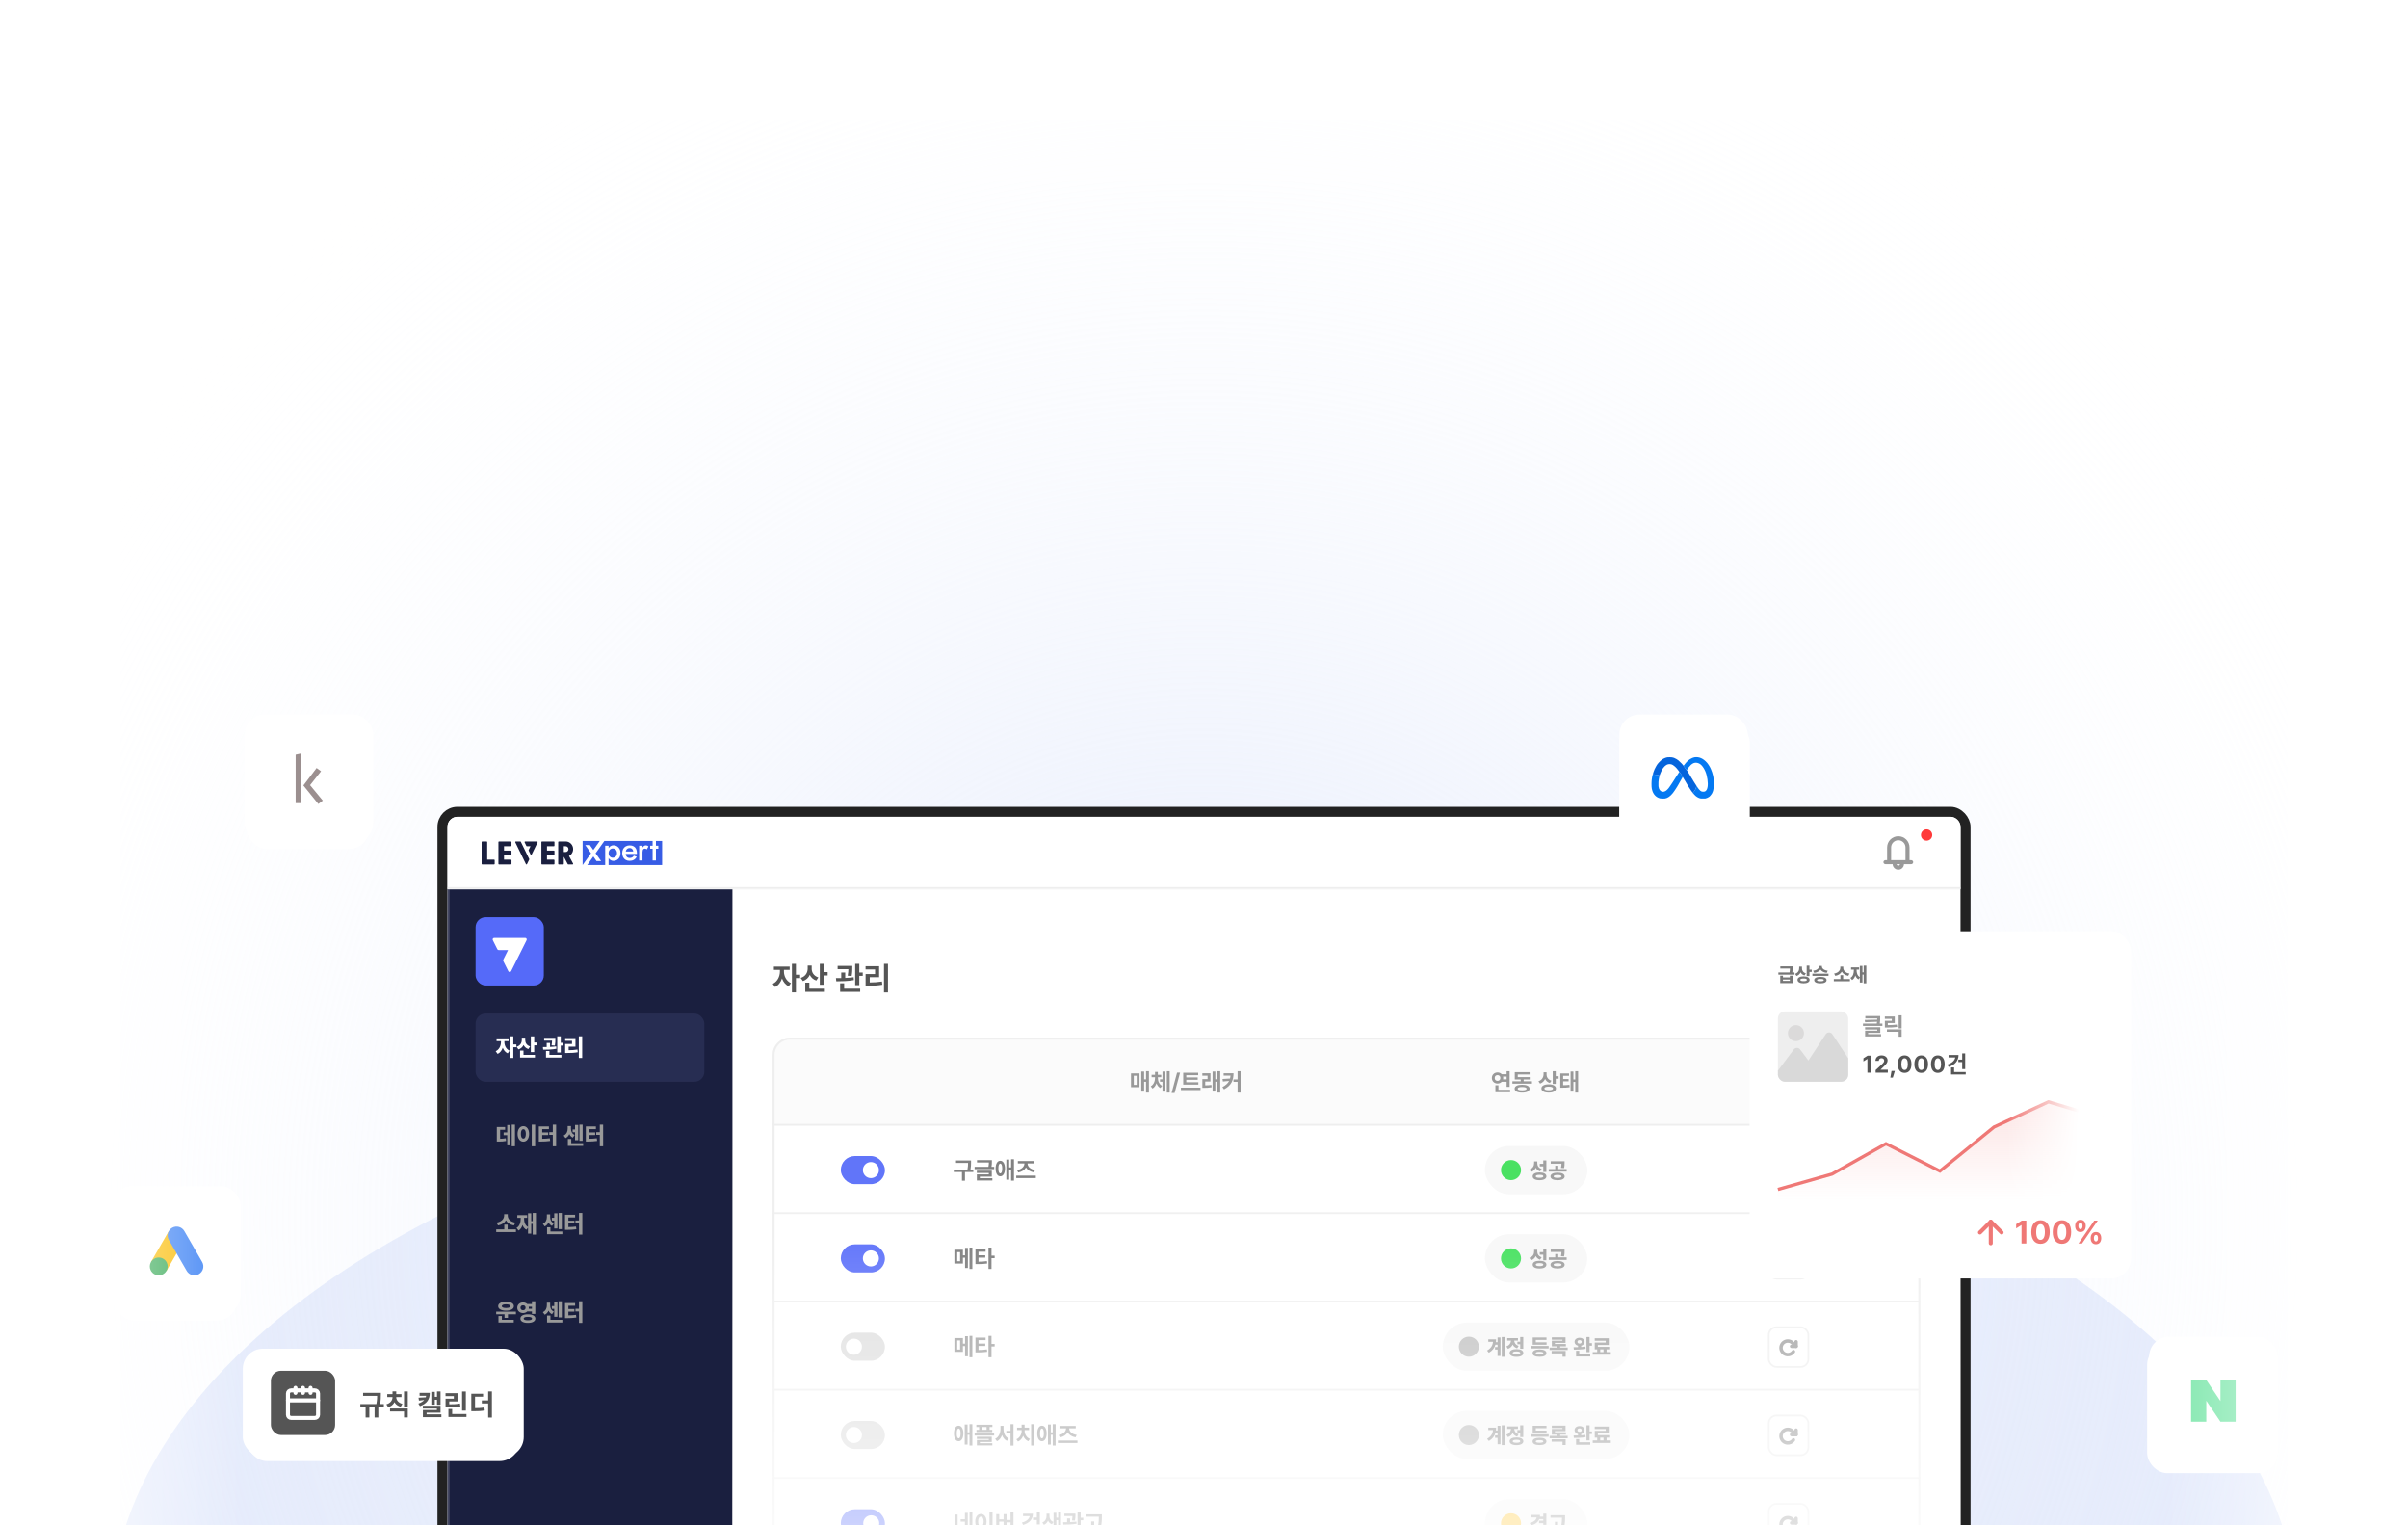 <svg width="1200" height="760" viewBox="0 0 1200 760" fill="none" xmlns="http://www.w3.org/2000/svg">
<g clip-path="url(#clip0_2734_6512)">
<g opacity="0.9" filter="url(#filter0_f_2734_6512)">
<ellipse cx="600" cy="807.5" rx="545" ry="282.5" fill="#DEE6FB"/>
</g>
<circle opacity="0.9" cx="600" cy="607" r="667" fill="url(#paint0_radial_2734_6512)"/>
<g filter="url(#filter1_d_2734_6512)">
<rect x="123" y="357" width="61" height="62" rx="10" fill="white"/>
</g>
<g filter="url(#filter2_d_2734_6512)">
<rect x="57" y="592" width="61" height="62" rx="10" fill="white"/>
</g>
<rect x="220.5" y="404.5" width="759" height="445" rx="7.5" fill="white"/>
<rect x="220.5" y="404.5" width="759" height="445" rx="7.5" stroke="#222222" stroke-width="5"/>
<mask id="path-6-inside-1_2734_6512" fill="white">
<path d="M223 443H365V810H223V443Z"/>
</mask>
<path d="M223 443H365V810H223V443Z" fill="#1A1F3F"/>
<path d="M224 810V443H222V810H224Z" fill="#FAFAFF" fill-opacity="0.2" mask="url(#path-6-inside-1_2734_6512)"/>
<mask id="path-8-inside-2_2734_6512" fill="white">
<path d="M223 412C223 409.239 225.239 407 228 407H972C974.761 407 977 409.239 977 412V443H223V412Z"/>
</mask>
<path d="M223 412C223 409.239 225.239 407 228 407H972C974.761 407 977 409.239 977 412V443H223V412Z" fill="white"/>
<path d="M223 407H977H223ZM977 444H223V442H977V444ZM223 443V407V443ZM977 407V443V407Z" fill="#EEEEEE" mask="url(#path-8-inside-2_2734_6512)"/>
<path d="M283.563 426.495C284.312 426.109 284.912 425.475 285.267 424.695C285.621 423.915 285.709 423.035 285.516 422.198C285.323 421.36 284.86 420.614 284.203 420.081C283.545 419.547 282.731 419.256 281.893 419.256H278.469C278.39 419.256 278.315 419.288 278.259 419.345C278.203 419.403 278.171 419.481 278.171 419.562V430.418C278.171 430.499 278.203 430.577 278.259 430.634C278.315 430.691 278.39 430.724 278.469 430.724H280.667C280.746 430.724 280.821 430.691 280.877 430.634C280.933 430.577 280.964 430.499 280.964 430.418V426.901H280.986L282.926 430.552C282.95 430.604 282.988 430.647 283.036 430.677C283.083 430.708 283.138 430.724 283.193 430.724H285.322C285.373 430.724 285.423 430.711 285.467 430.685C285.512 430.66 285.549 430.624 285.576 430.58C285.603 430.535 285.618 430.485 285.62 430.433C285.623 430.381 285.612 430.329 285.59 430.282L283.563 426.495ZM283.29 423.078C283.29 423.459 283.142 423.823 282.881 424.092C282.619 424.361 282.263 424.512 281.893 424.512H280.962V421.645H281.893C282.263 421.645 282.619 421.796 282.881 422.065C283.142 422.334 283.29 422.698 283.29 423.078Z" fill="#1A1F3F"/>
<path d="M276.009 421.645C276.088 421.645 276.164 421.613 276.22 421.555C276.276 421.498 276.307 421.42 276.307 421.339V419.562C276.307 419.481 276.276 419.403 276.22 419.345C276.164 419.288 276.088 419.256 276.009 419.256H270.09C270.011 419.256 269.936 419.288 269.88 419.345C269.824 419.403 269.792 419.481 269.792 419.562V430.418C269.792 430.499 269.824 430.577 269.88 430.634C269.936 430.691 270.011 430.724 270.09 430.724H276.012C276.091 430.724 276.166 430.691 276.222 430.634C276.278 430.577 276.31 430.499 276.31 430.418V428.64C276.31 428.559 276.278 428.481 276.222 428.424C276.166 428.367 276.091 428.335 276.012 428.335H272.583V426.184H276.009C276.088 426.184 276.164 426.152 276.22 426.095C276.276 426.037 276.307 425.96 276.307 425.879V424.101C276.307 424.02 276.276 423.942 276.22 423.885C276.164 423.827 276.088 423.795 276.009 423.795H272.583V421.645H276.009Z" fill="#1A1F3F"/>
<path d="M259.276 419.256H257.056C257.006 419.254 256.956 419.266 256.912 419.29C256.868 419.314 256.831 419.35 256.804 419.393C256.777 419.436 256.762 419.486 256.759 419.537C256.757 419.589 256.767 419.64 256.79 419.686L262.084 430.555C262.109 430.605 262.147 430.648 262.194 430.678C262.241 430.708 262.295 430.724 262.351 430.724C262.406 430.724 262.46 430.708 262.507 430.678C262.555 430.648 262.593 430.605 262.617 430.555L263.728 428.274C263.749 428.231 263.76 428.184 263.76 428.137C263.76 428.089 263.749 428.042 263.728 428L259.543 419.412C259.517 419.362 259.479 419.322 259.431 419.294C259.384 419.266 259.33 419.253 259.276 419.256Z" fill="#1A1F3F"/>
<path d="M267.888 419.409C267.863 419.362 267.825 419.323 267.779 419.296C267.734 419.269 267.682 419.255 267.629 419.256H261.711C261.66 419.256 261.611 419.269 261.566 419.295C261.522 419.32 261.485 419.357 261.458 419.401C261.431 419.446 261.416 419.496 261.414 419.548C261.412 419.6 261.422 419.652 261.445 419.699L262.309 421.469C262.334 421.52 262.372 421.562 262.419 421.592C262.466 421.622 262.52 421.638 262.576 421.638H264.36L263.446 423.52C263.425 423.562 263.415 423.609 263.415 423.656C263.415 423.704 263.425 423.75 263.446 423.793L264.414 425.777C264.438 425.827 264.476 425.87 264.523 425.9C264.57 425.93 264.625 425.946 264.68 425.946C264.735 425.946 264.79 425.93 264.837 425.9C264.884 425.87 264.922 425.827 264.947 425.777L267.902 419.699C267.923 419.653 267.934 419.603 267.931 419.552C267.929 419.501 267.914 419.452 267.888 419.409Z" fill="#1A1F3F"/>
<path d="M254.596 421.645C254.675 421.645 254.751 421.613 254.806 421.555C254.862 421.498 254.894 421.42 254.894 421.339V419.562C254.894 419.481 254.862 419.403 254.806 419.345C254.751 419.288 254.675 419.256 254.596 419.256H248.677C248.598 419.256 248.522 419.288 248.466 419.345C248.41 419.403 248.379 419.481 248.379 419.562V430.418C248.379 430.499 248.41 430.577 248.466 430.634C248.522 430.691 248.598 430.724 248.677 430.724H254.598C254.677 430.724 254.753 430.691 254.809 430.634C254.865 430.577 254.896 430.499 254.896 430.418V428.64C254.896 428.559 254.865 428.481 254.809 428.424C254.753 428.367 254.677 428.335 254.598 428.335H251.17V426.184H254.596C254.675 426.184 254.751 426.152 254.806 426.095C254.862 426.037 254.894 425.96 254.894 425.879V424.101C254.894 424.02 254.862 423.942 254.806 423.885C254.751 423.827 254.675 423.795 254.596 423.795H251.17V421.645H254.596Z" fill="#1A1F3F"/>
<path d="M246.217 428.335H242.791V419.562C242.791 419.481 242.759 419.403 242.703 419.345C242.648 419.288 242.572 419.256 242.493 419.256H240.298C240.219 419.256 240.143 419.288 240.087 419.345C240.031 419.403 240 419.481 240 419.562V430.418C240 430.499 240.031 430.577 240.087 430.634C240.143 430.691 240.219 430.724 240.298 430.724H246.219C246.298 430.724 246.374 430.691 246.43 430.634C246.486 430.577 246.517 430.499 246.517 430.418V428.64C246.517 428.6 246.509 428.56 246.494 428.523C246.479 428.486 246.457 428.452 246.429 428.423C246.401 428.395 246.368 428.372 246.332 428.357C246.295 428.342 246.256 428.334 246.217 428.335Z" fill="#1A1F3F"/>
<path d="M314.72 422.768C314.436 422.602 314.114 422.519 313.788 422.528C313.408 422.515 313.032 422.615 312.705 422.816C312.401 423.02 312.162 423.312 312.019 423.656C311.934 423.851 311.874 424.055 311.838 424.266H315.556C315.54 423.98 315.466 423.701 315.338 423.447C315.197 423.166 314.984 422.931 314.72 422.768Z" fill="#375CE5"/>
<path d="M304.359 427.108C304.654 427.28 304.987 427.371 305.325 427.372C305.7 427.378 306.07 427.284 306.4 427.1C306.724 426.916 306.994 426.644 307.179 426.314C307.386 425.932 307.489 425.499 307.475 425.062C307.489 424.622 307.386 424.186 307.179 423.8C306.997 423.468 306.726 423.195 306.4 423.014C306.069 422.835 305.699 422.743 305.325 422.749C304.986 422.75 304.654 422.841 304.359 423.014C304.039 423.2 303.772 423.472 303.588 423.8C303.388 424.191 303.284 424.626 303.284 425.067C303.284 425.509 303.388 425.944 303.588 426.334C303.774 426.658 304.04 426.925 304.359 427.108Z" fill="#375CE5"/>
<path d="M291.643 421.059H293.943L295.675 423.517L298.88 419.005H290.342V431.005H290.356L294.526 425.133L291.643 421.059Z" fill="#375CE5"/>
<path d="M326.872 419V421.368H328.071V422.892H326.872V428.748H325.22V422.892H324.004V421.368H325.218V419H301.18L296.806 425.16L299.57 429.032H297.271L295.687 426.739L292.657 431H301.589V421.372H303.287V422.619C303.502 422.233 303.798 421.9 304.152 421.645C304.618 421.32 305.171 421.152 305.733 421.165C306.344 421.16 306.944 421.323 307.472 421.637C308.001 421.952 308.438 422.406 308.739 422.953C309.06 423.526 309.221 424.229 309.221 425.062C309.221 425.876 309.06 426.574 308.739 427.156C308.44 427.714 307.996 428.176 307.457 428.488C306.929 428.793 306.333 428.95 305.727 428.946C305.166 428.958 304.614 428.792 304.146 428.472C303.79 428.219 303.495 427.888 303.281 427.501V431H329.967V419H326.872ZM317.385 425.256C317.379 425.352 317.377 425.421 317.377 425.463H311.8C311.823 425.767 311.894 426.066 312.01 426.346C312.15 426.696 312.391 426.993 312.701 427.196C313.035 427.398 313.419 427.498 313.807 427.485C314.229 427.496 314.647 427.397 315.022 427.196C315.378 426.99 315.67 426.684 315.863 426.314L317.328 426.908C316.979 427.534 316.473 428.052 315.863 428.408C315.271 428.746 314.56 428.914 313.728 428.913C313.058 428.928 312.395 428.762 311.805 428.433C311.259 428.121 310.814 427.653 310.523 427.086C310.224 426.453 310.069 425.758 310.071 425.055C310.072 424.351 310.229 423.657 310.531 423.026C310.828 422.458 311.28 421.993 311.831 421.687C312.442 421.358 313.124 421.195 313.812 421.213C314.571 421.213 315.217 421.363 315.753 421.663C316.28 421.953 316.706 422.404 316.975 422.954C317.255 423.514 317.396 424.19 317.396 424.983C317.392 425.068 317.39 425.158 317.385 425.256ZM322.319 423.216C322.191 423.099 322.047 423.001 321.891 422.926C321.726 422.858 321.548 422.825 321.369 422.83C321.122 422.819 320.879 422.899 320.683 423.055C320.499 423.217 320.366 423.432 320.302 423.673C320.219 423.972 320.18 424.283 320.185 424.594V428.75H318.518V421.37H320.185V422.259C320.345 422.01 320.541 421.788 320.768 421.603C321.062 421.347 321.432 421.203 321.817 421.194C322.067 421.192 322.315 421.235 322.55 421.322C322.781 421.41 322.985 421.559 323.142 421.755L322.319 423.216Z" fill="#375CE5"/>
<path fill-rule="evenodd" clip-rule="evenodd" d="M940.416 422.25C940.416 419.166 942.916 416.667 946 416.667C949.083 416.667 951.583 419.166 951.583 422.25V428.584H952.417C952.969 428.584 953.417 429.031 953.417 429.584C953.417 430.136 952.969 430.584 952.417 430.584H948.832C948.788 432.11 947.537 433.333 946 433.333C944.463 433.333 943.212 432.11 943.168 430.584H939.583C939.031 430.584 938.583 430.136 938.583 429.584C938.583 429.031 939.031 428.584 939.583 428.584H940.416V422.25ZM945.171 430.584C945.213 431.005 945.568 431.333 946 431.333C946.432 431.333 946.787 431.005 946.829 430.584H945.171ZM949.583 422.25V428.584H942.416V422.25C942.416 420.271 944.021 418.667 946 418.667C947.979 418.667 949.583 420.271 949.583 422.25Z" fill="#999999"/>
<ellipse cx="960.091" cy="416.062" rx="2.809" ry="2.812" fill="#FF3939"/>
<rect x="237" y="457" width="34" height="34" rx="5" fill="#556AF9"/>
<path d="M262.398 467.71C262.267 467.465 262.001 467.321 261.723 467.321H246.278C245.7 467.321 245.324 467.93 245.583 468.447L247.837 472.947C247.969 473.21 248.238 473.375 248.532 473.375H253.179L250.794 478.157C250.685 478.376 250.685 478.633 250.795 478.852L253.319 483.892C253.606 484.465 254.424 484.464 254.71 483.891L262.418 468.445L262.415 468.442C262.519 468.236 262.544 467.984 262.397 467.71L262.398 467.71Z" fill="white"/>
<rect x="237" y="505" width="114" height="34" rx="5" fill="#A3AEFF" fill-opacity="0.1"/>
<path d="M251.359 519.18C251.348 520.797 252.098 522.684 253.938 523.516L253 524.84C251.816 524.312 251.008 523.275 250.539 522.051C250.064 523.41 249.221 524.547 247.984 525.121L247.012 523.785C248.875 522.918 249.648 520.938 249.648 519.18V518.758H247.457V517.387H253.445V518.758H251.359V519.18ZM255.812 516.367V520.398H257.336V521.793H255.812V527.125H254.125V516.367H255.812ZM261.73 518.16C261.73 519.496 262.398 520.82 264.191 521.383L263.301 522.707C262.141 522.326 261.367 521.6 260.91 520.668C260.418 521.682 259.592 522.484 258.367 522.883L257.43 521.559C259.328 520.984 260.02 519.543 260.031 518.148V517.035H261.73V518.16ZM266.219 516.379V519.426H267.613V520.844H266.219V524.23H264.531V516.379H266.219ZM266.582 525.602V526.949H259.164V523.457H260.875V525.602H266.582ZM276.754 517.129V517.844C276.754 518.605 276.754 519.672 276.52 520.984L274.867 520.832C275.037 519.877 275.084 519.127 275.102 518.5H271.164V517.129H276.754ZM274.105 519.648V521.629C275.143 521.582 276.197 521.5 277.176 521.359L277.258 522.566C275.031 522.988 272.535 523.023 270.684 523.023L270.543 521.699C271.111 521.699 271.75 521.699 272.43 521.688V519.648H274.105ZM279.438 516.367V519.578H280.656V520.973H279.438V524.406H277.703V516.367H279.438ZM279.766 525.602V526.949H272.09V523.691H273.789V525.602H279.766ZM290.125 516.367V527.148H288.449V516.367H290.125ZM286.773 517.246V521.488H283.387V523.27C284.975 523.258 286.299 523.176 287.77 522.93L287.91 524.289C286.211 524.594 284.629 524.664 282.625 524.664H281.641V520.164H285.051V518.594H281.641V517.246H286.773Z" fill="white"/>
<path d="M256.633 560.367V571.125H255.016V560.367H256.633ZM254.324 560.531V570.656H252.766V565.605H250.973V564.234H252.766V560.531H254.324ZM251.711 561.551V562.898H249.227V567.387C250.264 567.381 251.102 567.322 252.051 567.129L252.168 568.5C250.961 568.734 249.871 568.781 248.336 568.781H247.574V561.551H251.711ZM266.688 560.367V571.148H264.988V560.367H266.688ZM260.816 561.105C262.445 561.105 263.664 562.594 263.676 564.949C263.664 567.34 262.445 568.828 260.816 568.828C259.152 568.828 257.934 567.34 257.934 564.949C257.934 562.594 259.152 561.105 260.816 561.105ZM260.816 562.629C260.055 562.629 259.562 563.414 259.574 564.949C259.562 566.508 260.055 567.293 260.816 567.293C261.555 567.293 262.047 566.508 262.047 564.949C262.047 563.414 261.555 562.629 260.816 562.629ZM277.141 560.367V571.148H275.477V565.43H273.707V564.082H275.477V560.367H277.141ZM273.543 561.246V562.605H270.203V564.234H273.18V565.547H270.203V567.387C271.557 567.381 272.717 567.328 273.988 567.141L274.152 568.477C272.582 568.711 271.141 568.758 269.383 568.77H268.516V561.246H273.543ZM290.348 560.367V568.418H288.742V560.367H290.348ZM288.156 560.52V568.09H286.562V564.117H285.367V562.746H286.562V560.52H288.156ZM290.605 569.602V570.949H282.988V567.48H284.676V569.602H290.605ZM284.535 562.418C284.535 563.648 284.992 564.867 286.363 565.512L285.438 566.812C284.617 566.426 284.066 565.799 283.727 565.031C283.352 565.91 282.736 566.637 281.816 567.059L280.891 565.793C282.379 565.066 282.895 563.695 282.895 562.418V561.07H284.535V562.418ZM300.566 560.367V571.148H298.902V565.43H297.133V564.082H298.902V560.367H300.566ZM296.969 561.246V562.605H293.629V564.234H296.605V565.547H293.629V567.387C294.982 567.381 296.143 567.328 297.414 567.141L297.578 568.477C296.008 568.711 294.566 568.758 292.809 568.77H291.941V561.246H296.969Z" fill="#999999"/>
<path d="M257.113 612.535V613.883H247.281V612.535H251.301V610.168H252.977V612.535H257.113ZM253.035 605.691C253.023 607.145 254.172 608.785 256.82 609.172L256.105 610.578C254.166 610.238 252.83 609.266 252.133 607.988C251.43 609.26 250.105 610.244 248.184 610.578L247.469 609.172C250.082 608.785 251.219 607.121 251.23 605.691V604.953H253.035V605.691ZM267.086 604.367V615.125H265.469V609.805H264.73V614.645H263.137V611.645L262.328 612.723C261.367 612.219 260.752 611.387 260.371 610.355C260.025 611.551 259.416 612.529 258.426 613.121L257.395 611.82C259.047 610.883 259.504 608.949 259.504 606.945V606.77H257.793V605.434H262.691V606.77H261.156V606.945C261.156 608.738 261.596 610.479 263.137 611.363V604.508H264.73V608.445H265.469V604.367H267.086ZM279.977 604.367V612.418H278.371V604.367H279.977ZM277.785 604.52V612.09H276.191V608.117H274.996V606.746H276.191V604.52H277.785ZM280.234 613.602V614.949H272.617V611.48H274.305V613.602H280.234ZM274.164 606.418C274.164 607.648 274.621 608.867 275.992 609.512L275.066 610.812C274.246 610.426 273.695 609.799 273.355 609.031C272.98 609.91 272.365 610.637 271.445 611.059L270.52 609.793C272.008 609.066 272.523 607.695 272.523 606.418V605.07H274.164V606.418ZM290.195 604.367V615.148H288.531V609.43H286.762V608.082H288.531V604.367H290.195ZM286.598 605.246V606.605H283.258V608.234H286.234V609.547H283.258V611.387C284.611 611.381 285.771 611.328 287.043 611.141L287.207 612.477C285.637 612.711 284.195 612.758 282.438 612.77H281.57V605.246H286.598Z" fill="#999999"/>
<path d="M257.102 653.535V654.859H253.129V656.629H251.418V654.859H247.27V653.535H257.102ZM256.023 657.59V658.949H248.406V655.703H250.105V657.59H256.023ZM252.18 648.555C254.523 648.566 256.094 649.434 256.094 650.805C256.094 652.188 254.523 653.043 252.18 653.043C249.836 653.043 248.254 652.188 248.254 650.805C248.254 649.434 249.836 648.566 252.18 648.555ZM252.18 649.879C250.891 649.879 250.07 650.184 250.082 650.805C250.07 651.402 250.891 651.707 252.18 651.707C253.48 651.707 254.277 651.402 254.277 650.805C254.277 650.184 253.48 649.879 252.18 649.879ZM260.664 648.93C261.502 648.93 262.234 649.229 262.762 649.738H265.082V648.367H266.758V654.648H265.082V653.441H262.75C262.229 653.945 261.496 654.244 260.664 654.238C259.023 654.25 257.77 653.113 257.781 651.59C257.77 650.043 259.023 648.93 260.664 648.93ZM260.664 650.371C259.902 650.359 259.375 650.781 259.375 651.59C259.375 652.363 259.902 652.82 260.664 652.82C261.391 652.82 261.918 652.363 261.918 651.59C261.918 650.781 261.391 650.359 260.664 650.371ZM263.043 654.859C265.34 654.848 266.781 655.645 266.793 656.992C266.781 658.34 265.34 659.137 263.043 659.125C260.77 659.137 259.328 658.34 259.328 656.992C259.328 655.645 260.77 654.848 263.043 654.859ZM263.043 656.137C261.695 656.137 260.98 656.406 260.98 656.992C260.98 657.566 261.695 657.824 263.043 657.824C264.438 657.824 265.129 657.566 265.141 656.992C265.129 656.406 264.438 656.137 263.043 656.137ZM263.477 652.105H265.082V651.074H263.477C263.506 651.238 263.523 651.414 263.523 651.59C263.523 651.766 263.506 651.941 263.477 652.105ZM279.977 648.367V656.418H278.371V648.367H279.977ZM277.785 648.52V656.09H276.191V652.117H274.996V650.746H276.191V648.52H277.785ZM280.234 657.602V658.949H272.617V655.48H274.305V657.602H280.234ZM274.164 650.418C274.164 651.648 274.621 652.867 275.992 653.512L275.066 654.812C274.246 654.426 273.695 653.799 273.355 653.031C272.98 653.91 272.365 654.637 271.445 655.059L270.52 653.793C272.008 653.066 272.523 651.695 272.523 650.418V649.07H274.164V650.418ZM290.195 648.367V659.148H288.531V653.43H286.762V652.082H288.531V648.367H290.195ZM286.598 649.246V650.605H283.258V652.234H286.234V653.547H283.258V655.387C284.611 655.381 285.771 655.328 287.043 655.141L287.207 656.477C285.637 656.711 284.195 656.758 282.438 656.77H281.57V649.246H286.598Z" fill="#999999"/>
<path d="M390.672 484.094C390.656 486.266 391.812 488.766 394.156 489.844L393.047 491.406C391.461 490.68 390.328 489.227 389.703 487.516C389.062 489.398 387.898 490.992 386.25 491.766L385.094 490.188C387.469 489.078 388.656 486.438 388.672 484.094V483.219H385.656V481.594H393.531V483.219H390.672V484.094ZM396.641 480.219V485.641H398.734V487.312H396.641V494.438H394.641V480.219H396.641ZM404.5 482.656C404.484 484.469 405.516 486.234 407.828 486.984L406.781 488.547C405.227 488.023 404.156 487 403.547 485.703C402.906 487.133 401.773 488.25 400.125 488.812L399.016 487.234C401.438 486.484 402.484 484.578 402.5 482.641V481.094H404.5V482.656ZM410.531 480.219V484.328H412.453V486.016H410.531V490.641H408.531V480.219H410.531ZM411.062 492.594V494.188H401.297V489.609H403.328V492.594H411.062ZM424.734 481.25V482.141C424.734 483.125 424.734 484.547 424.406 486.312L422.453 486.125C422.703 484.758 422.766 483.727 422.781 482.875H417.422V481.25H424.734ZM421.203 484.531V487.25C422.617 487.195 424.07 487.086 425.406 486.891L425.516 488.328C422.562 488.875 419.219 488.922 416.75 488.938L416.578 487.344C417.375 487.344 418.273 487.344 419.219 487.312V484.531H421.203ZM428.219 480.219V484.547H429.938V486.219H428.219V490.859H426.172V480.219H428.219ZM428.656 492.594V494.188H418.672V489.906H420.672V492.594H428.656ZM442.516 480.219V494.469H440.531V480.219H442.516ZM438.109 481.406V486.891H433.422V489.5C435.586 489.492 437.43 489.367 439.516 489.031L439.688 490.641C437.344 491.047 435.234 491.141 432.641 491.141H431.359V485.312H436.078V483.016H431.344V481.406H438.109Z" fill="#555555"/>
<g clip-path="url(#clip1_2734_6512)">
<rect x="385" y="517" width="572" height="330" rx="8.592" fill="white"/>
<mask id="path-35-inside-3_2734_6512" fill="white">
<path d="M385 517H957V561H385V517Z"/>
</mask>
<path d="M385 517H957V561H385V517Z" fill="#FBFBFB"/>
<path d="M957 560H385V562H957V560Z" fill="#EEEEEE" mask="url(#path-35-inside-3_2734_6512)"/>
<path d="M572.562 533.725V544.389H571.133V539.01H570.172V543.896H568.754V533.877H570.172V537.791H571.133V533.725H572.562ZM567.863 534.826V541.705H563.621V534.826H567.863ZM565.016 536.01V540.533H566.469V536.01H565.016ZM577.016 536.971C577.016 538.588 577.602 540.205 579.113 541.025L578.293 542.115C577.332 541.623 576.693 540.756 576.324 539.713C575.949 540.85 575.311 541.811 574.344 542.373L573.488 541.248C575.023 540.357 575.598 538.623 575.609 536.971V536.725H573.887V535.529H575.609V534.088H577.004V535.529H578.691V536.725H577.016V536.971ZM582.91 533.725V544.389H581.492V533.725H582.91ZM580.73 533.9V543.896H579.324V538.986H578.07V537.768H579.324V533.9H580.73ZM588.09 534.428L585.348 544.588H583.859L586.59 534.428H588.09ZM597.207 539.232V540.416H589.66V534.51H597.125V535.717H591.184V536.842H596.879V538.014H591.184V539.232H597.207ZM598.273 541.928V543.146H588.512V541.928H598.273ZM603.23 534.756V538.869H600.617V540.779C601.631 540.768 602.598 540.727 603.688 540.557L603.793 541.752C602.398 541.986 601.25 542.021 599.926 542.021H599.188V537.674H601.789V535.963H599.176V534.756H603.23ZM608.105 533.725V544.389H606.688V538.963H605.656V543.873H604.285V533.9H605.656V537.756H606.688V533.725H608.105ZM614.727 534.744C614.715 538.025 613.836 540.779 609.992 542.771L609.172 541.646C610.859 540.756 611.908 539.766 612.523 538.588L609.43 538.869L609.23 537.604L612.992 537.381C613.115 536.93 613.191 536.449 613.238 535.939H609.805V534.744H614.727ZM618.242 533.725V544.389H616.754V539.045H614.703V537.826H616.754V533.725H618.242Z" fill="#999999"/>
<path d="M752.305 533.736V541.529H750.816V538.998H748.379C747.863 539.543 747.119 539.877 746.293 539.877C744.676 539.877 743.445 538.705 743.457 537.123C743.445 535.518 744.676 534.357 746.293 534.346C747.119 534.352 747.857 534.68 748.379 535.225H750.816V533.736H752.305ZM752.562 543.006V544.201H745.227V540.744H746.727V543.006H752.562ZM746.293 535.682C745.461 535.682 744.863 536.221 744.875 537.123C744.863 538.014 745.461 538.553 746.293 538.553C747.078 538.553 747.688 538.014 747.688 537.123C747.688 536.221 747.078 535.682 746.293 535.682ZM749.023 536.42C749.076 536.643 749.105 536.877 749.105 537.123C749.105 537.357 749.076 537.586 749.023 537.803H750.816V536.42H749.023ZM763.438 538.764V539.936H753.688V538.764H757.836V537.85H754.871V534.193H762.266V535.354H756.359V536.678H762.324V537.85H759.301V538.764H763.438ZM758.539 540.475C760.848 540.475 762.242 541.178 762.254 542.443C762.242 543.686 760.848 544.4 758.539 544.4C756.207 544.4 754.801 543.686 754.801 542.443C754.801 541.178 756.207 540.475 758.539 540.475ZM758.539 541.611C757.062 541.611 756.312 541.893 756.324 542.443C756.312 543.006 757.062 543.264 758.539 543.264C759.98 543.264 760.742 543.006 760.754 542.443C760.742 541.893 759.98 541.611 758.539 541.611ZM770.715 535.4C770.715 536.689 771.465 537.932 773.152 538.459L772.355 539.619C771.225 539.244 770.434 538.518 769.977 537.58C769.514 538.658 768.688 539.502 767.469 539.912L766.66 538.74C768.441 538.143 769.203 536.725 769.215 535.26V534.287H770.715V535.4ZM775.285 533.725V536.221H776.727V537.463H775.285V540.053H773.785V533.725H775.285ZM771.793 540.264C773.996 540.264 775.391 541.025 775.391 542.326C775.391 543.639 773.996 544.389 771.793 544.389C769.543 544.389 768.137 543.639 768.137 542.326C768.137 541.025 769.543 540.264 771.793 540.264ZM771.793 541.436C770.387 541.436 769.625 541.74 769.637 542.326C769.625 542.936 770.387 543.217 771.793 543.217C773.176 543.217 773.914 542.936 773.914 542.326C773.914 541.74 773.176 541.436 771.793 541.436ZM781.906 534.838V536.021H778.988V537.627H781.695V538.775H778.988V540.697C780.189 540.686 781.062 540.645 782.105 540.498L782.211 541.717C780.98 541.916 779.926 541.951 778.309 541.951H777.559V534.838H781.906ZM786.441 533.725V544.389H785.012V539.057H784.086V543.896H782.68V533.877H784.086V537.861H785.012V533.725H786.441Z" fill="#999999"/>
<path d="M884.621 533.725V544.389H883.191V539.045H882.289V543.896H880.871V540.838L880.027 541.963C879.037 541.441 878.398 540.557 878.023 539.455C877.666 540.721 877.033 541.746 876.02 542.35L875.094 541.201C876.711 540.287 877.262 538.4 877.262 536.361V536.021H875.457V534.826H880.344V536.021H878.715V536.361C878.715 538.219 879.266 539.988 880.871 540.814V533.877H882.289V537.826H883.191V533.725H884.621ZM891.348 534.557C891.348 535.811 892.625 537.205 895.074 537.51L894.488 538.717C892.625 538.447 891.26 537.586 890.562 536.432C889.859 537.586 888.506 538.447 886.66 538.717L886.062 537.51C888.488 537.205 889.777 535.811 889.777 534.557V534.041H891.348V534.557ZM895.414 539.525V540.744H891.266V544.389H889.789V540.744H885.688V539.525H895.414ZM902.363 534.311V535.506H900.23C900.301 536.631 901.104 537.756 902.773 538.213L902.023 539.373C900.805 539.027 899.949 538.295 899.469 537.357C898.982 538.371 898.109 539.174 896.844 539.561L896.094 538.389C897.793 537.896 898.619 536.713 898.695 535.506H896.504V534.311H902.363ZM904.988 533.725V539.514H903.488V533.725H904.988ZM899.328 539.959V540.955H903.5V539.959H904.988V544.271H897.852V539.959H899.328ZM899.328 543.076H903.5V542.115H899.328V543.076Z" fill="#999999"/>
<mask id="path-40-inside-4_2734_6512" fill="white">
<path d="M385 561H957V605H385V561Z"/>
</mask>
<path d="M385 561H957V605H385V561Z" fill="white"/>
<path d="M957 604H385V606H957V604Z" fill="#EEEEEE" mask="url(#path-40-inside-4_2734_6512)"/>
<rect x="881.43" y="573.303" width="19.762" height="19.762" rx="3.866" fill="white"/>
<rect x="881.43" y="573.303" width="19.762" height="19.762" rx="3.866" stroke="#EEEEEE" stroke-width="0.859"/>
<path d="M895.069 580.552V582.808H892.814" stroke="#999999" stroke-width="1.718" stroke-linecap="round" stroke-linejoin="round"/>
<path d="M895.068 582.807L893.327 581.168C892.809 580.65 892.136 580.313 891.41 580.21C890.683 580.107 889.943 580.243 889.301 580.597C888.658 580.951 888.149 581.505 887.848 582.174C887.548 582.843 887.473 583.592 887.635 584.307C887.797 585.023 888.187 585.666 888.747 586.14C889.306 586.615 890.005 586.894 890.737 586.937C891.469 586.98 892.195 586.784 892.806 586.378C893.181 586.129 893.5 585.809 893.747 585.439" stroke="#999999" stroke-width="1.718" stroke-linecap="round" stroke-linejoin="round"/>
<rect x="740" y="571" width="51" height="24" rx="12" fill="#F7F7F7"/>
<circle cx="753" cy="583" r="5" fill="#3CDF56"/>
<path d="M766.093 579.448C766.082 580.737 766.662 581.951 768.284 582.445L767.468 583.648C766.431 583.299 765.744 582.66 765.341 581.822C764.9 582.8 764.127 583.568 762.956 583.949L762.14 582.714C763.891 582.177 764.514 580.855 764.524 579.523V578.675H766.093V579.448ZM770.604 578.17V583.928H769.068V581.146H767.328V579.878H769.068V578.17H770.604ZM767.199 584.175C769.326 584.175 770.626 584.884 770.637 586.108C770.626 587.333 769.326 588.042 767.199 588.031C765.094 588.042 763.794 587.333 763.794 586.108C763.794 584.884 765.094 584.175 767.199 584.175ZM767.199 585.367C765.964 585.367 765.33 585.593 765.33 586.108C765.33 586.603 765.964 586.839 767.199 586.839C768.456 586.839 769.09 586.603 769.101 586.108C769.09 585.593 768.456 585.367 767.199 585.367ZM776.201 584.282C778.36 584.282 779.725 584.97 779.735 586.162C779.725 587.333 778.36 588.042 776.201 588.031C774.053 588.042 772.667 587.333 772.667 586.162C772.667 584.97 774.053 584.282 776.201 584.282ZM776.201 585.432C774.912 585.421 774.203 585.668 774.214 586.162C774.203 586.646 774.912 586.86 776.201 586.871C777.479 586.86 778.199 586.646 778.199 586.162C778.199 585.668 777.479 585.421 776.201 585.432ZM779.692 578.6V579.395C779.692 580.168 779.692 581.027 779.413 582.037L777.888 581.897C778.097 581.06 778.135 580.431 778.146 579.803H772.785V578.6H779.692ZM780.734 582.51V583.756H771.797V582.51H775.03V580.834H776.556V582.51H780.734Z" fill="#999999"/>
<rect x="419" y="576" width="22" height="14" rx="7" fill="#556AF9"/>
<circle cx="434" cy="583" r="4" fill="white"/>
<path d="M483.906 578.219V579.18C483.906 580.176 483.906 581.266 483.637 582.754H485.043V583.961H480.883V588.274H479.383V583.961H475.316V582.754H482.125C482.395 581.377 482.418 580.334 482.418 579.415H476.43V578.219H483.906ZM494.289 578.032V578.758C494.289 579.444 494.289 580.299 494.09 581.372H495.449V582.543H485.688V581.372H492.578C492.754 580.504 492.789 579.807 492.801 579.215H486.883V578.032H494.289ZM494.242 583.293V586.282H488.289V587.032H494.535V588.18H486.801V585.157H492.766V584.454H486.789V583.293H494.242ZM498.473 578.36C499.891 578.36 500.816 579.825 500.828 582.215C500.816 584.618 499.891 586.094 498.473 586.094C497.066 586.094 496.152 584.618 496.152 582.215C496.152 579.825 497.066 578.36 498.473 578.36ZM498.473 579.766C497.875 579.766 497.523 580.586 497.535 582.215C497.523 583.856 497.875 584.665 498.473 584.653C499.082 584.665 499.445 583.856 499.445 582.215C499.445 580.586 499.082 579.766 498.473 579.766ZM505.305 577.598V588.262H503.875V582.883H502.914V587.77H501.496V577.75H502.914V581.665H503.875V577.598H505.305ZM516.191 585.754V586.973H506.43V585.754H516.191ZM512.078 579.708C512.078 581.196 513.414 582.602 515.828 582.965L515.242 584.149C513.373 583.821 511.99 582.907 511.305 581.641C510.625 582.93 509.254 583.879 507.414 584.208L506.828 583.012C509.16 582.649 510.508 581.196 510.508 579.708V579.696H507.238V578.5H515.336V579.696H512.078V579.708Z" fill="#777777"/>
<mask id="path-51-inside-5_2734_6512" fill="white">
<path d="M385 605H957V649H385V605Z"/>
</mask>
<path d="M385 605H957V649H385V605Z" fill="white"/>
<path d="M957 648H385V650H957V648Z" fill="#EEEEEE" mask="url(#path-51-inside-5_2734_6512)"/>
<rect x="881.43" y="617.303" width="19.762" height="19.762" rx="3.866" fill="white"/>
<rect x="881.43" y="617.303" width="19.762" height="19.762" rx="3.866" stroke="#EEEEEE" stroke-width="0.859"/>
<path d="M895.07 624.552V626.808H892.814" stroke="#999999" stroke-width="1.718" stroke-linecap="round" stroke-linejoin="round"/>
<path d="M895.068 626.807L893.328 625.168C892.809 624.65 892.136 624.313 891.41 624.21C890.684 624.107 889.943 624.243 889.301 624.597C888.659 624.951 888.149 625.505 887.848 626.174C887.548 626.843 887.473 627.592 887.635 628.307C887.797 629.023 888.187 629.666 888.747 630.14C889.306 630.615 890.005 630.894 890.737 630.937C891.469 630.98 892.196 630.784 892.807 630.378C893.182 630.129 893.501 629.809 893.748 629.439" stroke="#999999" stroke-width="1.718" stroke-linecap="round" stroke-linejoin="round"/>
<rect x="419" y="620" width="22" height="14" rx="7" fill="#556AF9"/>
<circle cx="434" cy="627" r="4" fill="white"/>
<path d="M479.863 622.699V625.477H480.93V621.75H482.336V631.77H480.93V626.672H479.863V629.578H475.621V622.699H479.863ZM477.016 623.883V628.406H478.469V623.883H477.016ZM484.562 621.598V632.262H483.133V621.598H484.562ZM491.16 622.477V623.695H487.621V625.453H491.008V626.625H487.621V628.641C489.15 628.629 490.393 628.564 491.816 628.336L491.957 629.543C490.328 629.789 488.875 629.836 487.012 629.836H486.109V622.477H491.16ZM494.102 621.598V625.641H495.672V626.895H494.102V632.262H492.602V621.598H494.102Z" fill="#777777"/>
<rect x="740" y="615" width="51" height="24" rx="12" fill="#F7F7F7"/>
<circle cx="753" cy="627" r="5" fill="#3CDF56"/>
<path d="M766.093 623.448C766.082 624.737 766.662 625.951 768.284 626.445L767.468 627.648C766.431 627.299 765.744 626.66 765.341 625.822C764.9 626.8 764.127 627.568 762.956 627.949L762.14 626.714C763.891 626.177 764.514 624.855 764.524 623.523V622.675H766.093V623.448ZM770.604 622.17V627.928H769.068V625.146H767.328V623.878H769.068V622.17H770.604ZM767.199 628.175C769.326 628.175 770.626 628.884 770.637 630.108C770.626 631.333 769.326 632.042 767.199 632.031C765.094 632.042 763.794 631.333 763.794 630.108C763.794 628.884 765.094 628.175 767.199 628.175ZM767.199 629.367C765.964 629.367 765.33 629.593 765.33 630.108C765.33 630.603 765.964 630.839 767.199 630.839C768.456 630.839 769.09 630.603 769.101 630.108C769.09 629.593 768.456 629.367 767.199 629.367ZM776.201 628.282C778.36 628.282 779.725 628.97 779.735 630.162C779.725 631.333 778.36 632.042 776.201 632.031C774.053 632.042 772.667 631.333 772.667 630.162C772.667 628.97 774.053 628.282 776.201 628.282ZM776.201 629.432C774.912 629.421 774.203 629.668 774.214 630.162C774.203 630.646 774.912 630.86 776.201 630.871C777.479 630.86 778.199 630.646 778.199 630.162C778.199 629.668 777.479 629.421 776.201 629.432ZM779.692 622.6V623.395C779.692 624.168 779.692 625.027 779.413 626.037L777.888 625.897C778.097 625.06 778.135 624.431 778.146 623.803H772.785V622.6H779.692ZM780.734 626.51V627.756H771.797V626.51H775.03V624.834H776.556V626.51H780.734Z" fill="#999999"/>
<mask id="path-62-inside-6_2734_6512" fill="white">
<path d="M385 649H957V693H385V649Z"/>
</mask>
<path d="M385 649H957V693H385V649Z" fill="white"/>
<path d="M957 692H385V694H957V692Z" fill="#EEEEEE" mask="url(#path-62-inside-6_2734_6512)"/>
<rect x="881.43" y="661.304" width="19.762" height="19.762" rx="3.866" fill="white"/>
<rect x="881.43" y="661.304" width="19.762" height="19.762" rx="3.866" stroke="#EEEEEE" stroke-width="0.859"/>
<path d="M895.069 668.552V670.808H892.814" stroke="#999999" stroke-width="1.718" stroke-linecap="round" stroke-linejoin="round"/>
<path d="M895.068 670.808L893.327 669.169C892.809 668.65 892.136 668.314 891.41 668.211C890.683 668.108 889.943 668.244 889.301 668.598C888.658 668.952 888.149 669.505 887.848 670.174C887.548 670.844 887.473 671.592 887.635 672.308C887.797 673.023 888.187 673.666 888.747 674.141C889.306 674.615 890.005 674.895 890.737 674.938C891.469 674.981 892.195 674.784 892.806 674.378C893.181 674.129 893.5 673.81 893.747 673.44" stroke="#999999" stroke-width="1.718" stroke-linecap="round" stroke-linejoin="round"/>
<rect x="419" y="664" width="22" height="14" rx="7" fill="#DDDDDD"/>
<circle cx="425.539" cy="671" r="4" fill="white"/>
<path d="M479.863 666.7V669.477H480.93V665.75H482.336V675.77H480.93V670.672H479.863V673.579H475.621V666.7H479.863ZM477.016 667.883V672.407H478.469V667.883H477.016ZM484.562 665.598V676.262H483.133V665.598H484.562ZM491.16 666.477V667.696H487.621V669.454H491.008V670.625H487.621V672.641C489.15 672.629 490.393 672.565 491.816 672.336L491.957 673.543C490.328 673.79 488.875 673.836 487.012 673.836H486.109V666.477H491.16ZM494.102 665.598V669.641H495.672V670.895H494.102V676.262H492.602V665.598H494.102Z" fill="#999999"/>
<rect x="719" y="659" width="93" height="24" rx="12" fill="#F7F7F7"/>
<circle cx="732" cy="671" r="5" fill="#BBBBBB"/>
<path d="M749.83 666.17V676.031H748.38V666.17H749.83ZM747.757 666.385V675.612H746.296V672.422H745.039V671.176H746.296V669.973H745.232C744.781 671.579 743.798 672.916 741.967 674.001L741.064 672.916C743.009 671.772 743.836 670.44 744.019 668.555H741.677V667.319H745.555C745.555 667.808 745.528 668.275 745.479 668.727H746.296V666.385H747.757ZM759.111 666.17V672.024H757.575V669.769H756.179V668.522H757.575V666.17H759.111ZM755.706 672.207C757.833 672.207 759.133 672.916 759.144 674.13C759.133 675.333 757.833 676.053 755.706 676.053C753.601 676.053 752.301 675.333 752.301 674.13C752.301 672.916 753.601 672.207 755.706 672.207ZM755.706 673.378C754.471 673.378 753.837 673.614 753.837 674.13C753.837 674.646 754.471 674.871 755.706 674.871C756.963 674.871 757.597 674.646 757.607 674.13C757.597 673.614 756.963 673.378 755.706 673.378ZM756.458 666.729V667.964H754.589C754.664 669.022 755.298 670.107 756.791 670.596L756.039 671.81C754.965 671.466 754.245 670.789 753.815 669.951C753.386 670.902 752.623 671.67 751.474 672.057L750.668 670.832C752.263 670.316 752.918 669.113 752.999 667.964H751.108V666.729H756.458ZM771.744 670.617V671.874H762.731V670.617H771.744ZM770.724 668.791V670.016H763.806V666.396H770.681V667.631H765.353V668.791H770.724ZM767.211 672.379C769.359 672.379 770.648 673.034 770.648 674.194C770.648 675.376 769.359 676.042 767.211 676.031C765.052 676.042 763.741 675.376 763.741 674.194C763.741 673.034 765.052 672.379 767.211 672.379ZM767.211 673.55C765.911 673.55 765.31 673.765 765.32 674.194C765.31 674.667 765.911 674.86 767.211 674.871C768.479 674.86 769.102 674.667 769.102 674.194C769.102 673.765 768.479 673.55 767.211 673.55ZM781.24 671.412V672.637H772.228V671.412H775.977V670.811H773.334V667.996H778.619V667.534H773.323V666.342H780.177V669.103H774.87V669.629H780.349V670.811H777.502V671.412H781.24ZM780.23 673.131V675.999H778.673V674.345H773.237V673.131H780.23ZM787.159 666.557C788.599 666.557 789.641 667.384 789.651 668.587C789.641 669.521 788.969 670.252 787.954 670.499V671.154C788.674 671.111 789.394 671.042 790.07 670.95L790.188 672.057C788.18 672.422 785.956 672.465 784.323 672.465L784.173 671.251C784.833 671.251 785.596 671.246 786.396 671.219V670.51C785.36 670.268 784.667 669.532 784.667 668.587C784.667 667.384 785.709 666.557 787.159 666.557ZM787.159 667.717C786.536 667.728 786.096 668.007 786.106 668.587C786.096 669.124 786.536 669.425 787.159 669.425C787.782 669.425 788.201 669.124 788.201 668.587C788.201 668.007 787.782 667.728 787.159 667.717ZM792.144 666.181V669.21H793.336V670.488H792.144V673.7H790.597V666.181H792.144ZM792.477 674.624V675.859H785.43V673.034H786.987V674.624H792.477ZM802.725 673.711V674.968H793.712V673.711H795.946V672.314H794.722V668.92H800.189V668.018H794.711V666.782H801.715V670.145H796.269V671.068H801.94V672.314H800.608V673.711H802.725ZM797.45 673.711H799.083V672.314H797.45V673.711Z" fill="#999999"/>
<mask id="path-73-inside-7_2734_6512" fill="white">
<path d="M385 693H957V737H385V693Z"/>
</mask>
<path d="M385 693H957V737H385V693Z" fill="white"/>
<path d="M957 736H385V738H957V736Z" fill="#EEEEEE" mask="url(#path-73-inside-7_2734_6512)"/>
<rect x="881.43" y="705.303" width="19.762" height="19.762" rx="3.866" fill="white"/>
<rect x="881.43" y="705.303" width="19.762" height="19.762" rx="3.866" stroke="#EEEEEE" stroke-width="0.859"/>
<path d="M895.069 712.552V714.807H892.814" stroke="#999999" stroke-width="1.718" stroke-linecap="round" stroke-linejoin="round"/>
<path d="M895.068 714.807L893.327 713.168C892.809 712.65 892.136 712.313 891.41 712.21C890.683 712.107 889.943 712.243 889.301 712.597C888.658 712.951 888.149 713.505 887.848 714.174C887.548 714.843 887.473 715.592 887.635 716.307C887.797 717.023 888.187 717.666 888.747 718.14C889.306 718.615 890.005 718.894 890.737 718.937C891.469 718.98 892.195 718.784 892.806 718.378C893.181 718.129 893.5 717.809 893.747 717.439" stroke="#999999" stroke-width="1.718" stroke-linecap="round" stroke-linejoin="round"/>
<path d="M477.73 710.36C479.148 710.36 480.074 711.825 480.086 714.215C480.074 716.618 479.148 718.094 477.73 718.094C476.324 718.094 475.41 716.618 475.41 714.215C475.41 711.825 476.324 710.36 477.73 710.36ZM477.73 711.766C477.133 711.766 476.781 712.586 476.793 714.215C476.781 715.856 477.133 716.665 477.73 716.653C478.34 716.665 478.703 715.856 478.703 714.215C478.703 712.586 478.34 711.766 477.73 711.766ZM484.562 709.598V720.262H483.133V714.883H482.172V719.77H480.754V709.75H482.172V713.665H483.133V709.598H484.562ZM494.547 709.891V711.004H493.152V712.411H494.477V713.524H486.613V712.411H487.926V711.004H486.543V709.891H494.547ZM495.414 714.086V715.258H485.688V714.086H495.414ZM494.23 715.868V718.504H488.289V719.09H494.512V720.192H486.824V717.485H492.754V716.946H486.812V715.868H494.23ZM489.426 712.411H491.652V711.004H489.426V712.411ZM500.09 712.012C500.09 714.016 500.898 715.961 502.68 716.735L501.766 717.93C500.582 717.35 499.791 716.29 499.352 714.977C498.883 716.372 498.062 717.514 496.844 718.118L495.906 716.899C497.734 716.079 498.566 714.016 498.578 712.012V710.418H500.09V712.012ZM505.059 709.598V720.286H503.582V714.157H501.484V712.95H503.582V709.598H505.059ZM515.348 709.598V720.262H513.848V709.598H515.348ZM510.602 712.938C510.602 714.485 511.48 716.231 513.25 716.958L512.441 718.106C511.229 717.608 510.361 716.588 509.875 715.364C509.4 716.665 508.527 717.754 507.285 718.27L506.488 717.122C508.246 716.36 509.113 714.567 509.113 712.938V712.528H506.84V711.333H509.102V709.833H510.59V711.333H512.816V712.528H510.602V712.938ZM519.215 710.36C520.633 710.36 521.559 711.825 521.57 714.215C521.559 716.618 520.633 718.094 519.215 718.094C517.809 718.094 516.895 716.618 516.895 714.215C516.895 711.825 517.809 710.36 519.215 710.36ZM519.215 711.766C518.617 711.766 518.266 712.586 518.277 714.215C518.266 715.856 518.617 716.665 519.215 716.653C519.824 716.665 520.188 715.856 520.188 714.215C520.188 712.586 519.824 711.766 519.215 711.766ZM526.047 709.598V720.262H524.617V714.883H523.656V719.77H522.238V709.75H523.656V713.665H524.617V709.598H526.047ZM536.934 717.754V718.973H527.172V717.754H536.934ZM532.82 711.708C532.82 713.196 534.156 714.602 536.57 714.965L535.984 716.149C534.115 715.821 532.732 714.907 532.047 713.641C531.367 714.93 529.996 715.879 528.156 716.208L527.57 715.012C529.902 714.649 531.25 713.196 531.25 711.708V711.696H527.98V710.5H536.078V711.696H532.82V711.708Z" fill="#999999"/>
<rect x="419" y="708" width="22" height="14" rx="7" fill="#DDDDDD"/>
<circle cx="425.539" cy="715" r="4" fill="white"/>
<rect x="719" y="703" width="93" height="24" rx="12" fill="#F7F7F7"/>
<circle cx="732" cy="715" r="5" fill="#BBBBBB"/>
<path d="M749.83 710.17V720.031H748.38V710.17H749.83ZM747.757 710.385V719.612H746.296V716.422H745.039V715.176H746.296V713.973H745.232C744.781 715.579 743.798 716.916 741.967 718.001L741.064 716.916C743.009 715.772 743.836 714.44 744.019 712.555H741.677V711.319H745.555C745.555 711.808 745.528 712.275 745.479 712.727H746.296V710.385H747.757ZM759.111 710.17V716.024H757.575V713.769H756.179V712.522H757.575V710.17H759.111ZM755.706 716.207C757.833 716.207 759.133 716.916 759.144 718.13C759.133 719.333 757.833 720.053 755.706 720.053C753.601 720.053 752.301 719.333 752.301 718.13C752.301 716.916 753.601 716.207 755.706 716.207ZM755.706 717.378C754.471 717.378 753.837 717.614 753.837 718.13C753.837 718.646 754.471 718.871 755.706 718.871C756.963 718.871 757.597 718.646 757.607 718.13C757.597 717.614 756.963 717.378 755.706 717.378ZM756.458 710.729V711.964H754.589C754.664 713.022 755.298 714.107 756.791 714.596L756.039 715.81C754.965 715.466 754.245 714.789 753.815 713.951C753.386 714.902 752.623 715.67 751.474 716.057L750.668 714.832C752.263 714.316 752.918 713.113 752.999 711.964H751.108V710.729H756.458ZM771.744 714.617V715.874H762.731V714.617H771.744ZM770.724 712.791V714.016H763.806V710.396H770.681V711.631H765.353V712.791H770.724ZM767.211 716.379C769.359 716.379 770.648 717.034 770.648 718.194C770.648 719.376 769.359 720.042 767.211 720.031C765.052 720.042 763.741 719.376 763.741 718.194C763.741 717.034 765.052 716.379 767.211 716.379ZM767.211 717.55C765.911 717.55 765.31 717.765 765.32 718.194C765.31 718.667 765.911 718.86 767.211 718.871C768.479 718.86 769.102 718.667 769.102 718.194C769.102 717.765 768.479 717.55 767.211 717.55ZM781.24 715.412V716.637H772.228V715.412H775.977V714.811H773.334V711.996H778.619V711.534H773.323V710.342H780.177V713.103H774.87V713.629H780.349V714.811H777.502V715.412H781.24ZM780.23 717.131V719.999H778.673V718.345H773.237V717.131H780.23ZM787.159 710.557C788.599 710.557 789.641 711.384 789.651 712.587C789.641 713.521 788.969 714.252 787.954 714.499V715.154C788.674 715.111 789.394 715.042 790.07 714.95L790.188 716.057C788.18 716.422 785.956 716.465 784.323 716.465L784.173 715.251C784.833 715.251 785.596 715.246 786.396 715.219V714.51C785.36 714.268 784.667 713.532 784.667 712.587C784.667 711.384 785.709 710.557 787.159 710.557ZM787.159 711.717C786.536 711.728 786.096 712.007 786.106 712.587C786.096 713.124 786.536 713.425 787.159 713.425C787.782 713.425 788.201 713.124 788.201 712.587C788.201 712.007 787.782 711.728 787.159 711.717ZM792.144 710.181V713.21H793.336V714.488H792.144V717.7H790.597V710.181H792.144ZM792.477 718.624V719.859H785.43V717.034H786.987V718.624H792.477ZM802.725 717.711V718.968H793.712V717.711H795.946V716.314H794.722V712.92H800.189V712.018H794.711V710.782H801.715V714.145H796.269V715.068H801.94V716.314H800.608V717.711H802.725ZM797.45 717.711H799.083V716.314H797.45V717.711Z" fill="#999999"/>
<mask id="path-84-inside-8_2734_6512" fill="white">
<path d="M385 737H957V781H385V737Z"/>
</mask>
<path d="M385 737H957V781H385V737Z" fill="white"/>
<path d="M957 780H385V782H957V780Z" fill="#EEEEEE" mask="url(#path-84-inside-8_2734_6512)"/>
<rect x="881.43" y="749.303" width="19.762" height="19.762" rx="3.866" fill="white"/>
<rect x="881.43" y="749.303" width="19.762" height="19.762" rx="3.866" stroke="#EEEEEE" stroke-width="0.859"/>
<path d="M895.069 756.552V758.808H892.814" stroke="#999999" stroke-width="1.718" stroke-linecap="round" stroke-linejoin="round"/>
<path d="M895.068 758.808L893.327 757.169C892.809 756.65 892.136 756.314 891.41 756.211C890.683 756.108 889.943 756.244 889.301 756.598C888.658 756.952 888.149 757.505 887.848 758.174C887.548 758.844 887.473 759.592 887.635 760.308C887.797 761.023 888.187 761.666 888.747 762.141C889.306 762.615 890.005 762.895 890.737 762.938C891.469 762.981 892.195 762.784 892.806 762.378C893.181 762.129 893.5 761.81 893.747 761.44" stroke="#999999" stroke-width="1.718" stroke-linecap="round" stroke-linejoin="round"/>
<rect x="419" y="752" width="22" height="14" rx="7" fill="#556AF9"/>
<circle cx="434.17" cy="759" r="4" fill="white"/>
<path d="M477.227 754.618V760.43C478.205 760.413 479.107 760.342 480.109 760.125L480.309 761.379C478.996 761.661 477.848 761.708 476.477 761.708H475.727V754.618H477.227ZM484.562 753.598V764.262H483.156V753.598H484.562ZM482.277 753.797V763.793H480.859V758.18H478.727V756.973H480.859V753.797H482.277ZM494.617 753.598V764.286H493.105V753.598H494.617ZM488.828 754.348C490.434 754.348 491.629 755.825 491.629 758.145C491.629 760.489 490.434 761.954 488.828 761.954C487.188 761.954 485.992 760.489 486.004 758.145C485.992 755.825 487.188 754.348 488.828 754.348ZM488.828 755.696C487.996 755.696 487.445 756.563 487.445 758.145C487.445 759.739 487.996 760.594 488.828 760.594C489.637 760.594 490.188 759.739 490.188 758.145C490.188 756.563 489.637 755.696 488.828 755.696ZM505.059 753.598V764.286H503.582V758.567H501.602V761.754H496.457V754.418H497.945V757.008H500.137V754.418H501.602V757.36H503.582V753.598H505.059ZM497.945 760.559H500.137V758.18H497.945V760.559ZM514.727 754.219C514.727 757.008 512.969 758.942 509.84 759.809L509.254 758.649C511.551 758.028 512.875 756.856 513.133 755.415H509.828V754.219H514.727ZM518.184 753.61V759.575H516.695V757.36H514.797V756.141H516.695V753.61H518.184ZM518.184 759.997V764.133H511.117V759.997H518.184ZM512.582 761.168V762.961H516.707V761.168H512.582ZM522.977 755.45C522.977 756.633 523.562 757.793 524.98 758.356L524.172 759.504C523.275 759.141 522.648 758.485 522.273 757.676C521.875 758.602 521.207 759.37 520.211 759.786L519.414 758.625C520.914 757.981 521.523 756.657 521.523 755.45V754.219H522.977V755.45ZM528.73 753.61V760.067H527.312V757.418H526.422V760.008H525.027V753.774H526.422V756.2H527.312V753.61H528.73ZM528.73 760.536V764.262H527.242V761.731H521.359V760.536H528.73ZM535.938 754.184V754.875C535.926 755.567 535.926 756.516 535.68 757.676L534.215 757.571C534.385 756.674 534.426 755.977 534.438 755.379H530.43V754.184H535.938ZM533.266 756.563V758.403C534.332 758.368 535.416 758.297 536.418 758.18L536.5 759.223C534.285 759.61 531.848 759.668 529.926 759.668L529.797 758.473C530.406 758.467 531.074 758.467 531.777 758.45V756.563H533.266ZM538.527 753.598V756.223H539.828V757.465H538.527V760.102H536.992V753.598H538.527ZM534.895 760.231C537.18 760.231 538.598 760.993 538.598 762.211C538.598 763.5 537.18 764.239 534.895 764.239C532.609 764.239 531.18 763.5 531.18 762.211C531.18 760.993 532.609 760.231 534.895 760.231ZM534.895 761.379C533.488 761.379 532.703 761.672 532.703 762.211C532.703 762.821 533.488 763.079 534.895 763.079C536.289 763.079 537.062 762.821 537.062 762.211C537.062 761.672 536.289 761.379 534.895 761.379ZM549.098 754.524V755.532C549.098 756.868 549.098 758.368 548.664 760.629L547.164 760.477C547.568 758.461 547.586 756.961 547.598 755.708H541.316V754.524H549.098ZM550.035 761.743V762.961H540.309V761.743H543.789V758.075H545.277V761.743H550.035Z" fill="#999999"/>
<rect x="740" y="747" width="51" height="24" rx="12" fill="#F7F7F7"/>
<circle cx="753" cy="759" r="5" fill="#FFC839"/>
<path d="M770.604 754.181V759.788H769.068V758.939H766.984V757.704H769.068V756.898H767.081C766.474 758.445 765.11 759.493 762.924 760.067L762.322 758.854C764.546 758.29 765.55 757.285 765.749 756.05H762.87V754.825H767.436C767.436 755.126 767.414 755.411 767.382 755.685H769.068V754.181H770.604ZM767.307 759.906C769.305 759.906 770.68 760.701 770.68 761.937C770.68 763.183 769.305 763.988 767.307 763.978C765.276 763.988 763.912 763.183 763.912 761.937C763.912 760.701 765.276 759.906 767.307 759.906ZM767.307 761.109C766.136 761.099 765.459 761.378 765.459 761.937C765.459 762.495 766.136 762.764 767.307 762.764C768.456 762.764 769.133 762.495 769.133 761.937C769.133 761.378 768.456 761.099 767.307 761.109ZM779.95 754.976V755.899C779.95 757.135 779.95 758.542 779.553 760.669L777.984 760.508C778.36 758.703 778.387 757.333 778.403 756.2H772.688V754.976H779.95ZM780.756 761.636V762.882H771.765V761.636H774.891V758.284H776.427V761.636H780.756Z" fill="#999999"/>
</g>
<rect x="385.5" y="517.5" width="571" height="329" rx="8.092" stroke="#EEEEEE"/>
<rect opacity="0.7" x="365" y="573" width="612" height="187" fill="url(#paint1_linear_2734_6512)"/>
<g filter="url(#filter3_d_2734_6512)">
<rect x="123" y="673" width="136" height="51" rx="10" fill="white"/>
</g>
<g filter="url(#filter4_d_2734_6512)">
<rect x="872" y="464" width="190" height="169" rx="10" fill="white"/>
</g>
<g filter="url(#filter5_d_2734_6512)">
<rect x="807" y="356" width="65" height="64" rx="10" fill="white"/>
</g>
<g filter="url(#filter6_d_2734_6512)">
<rect x="1070" y="666" width="65" height="64" rx="10" fill="white"/>
</g>
<rect x="872" y="464" width="190" height="169" rx="10" fill="white"/>
<path d="M992.082 619.47V608.694" stroke="#EF7876" stroke-width="2" stroke-linecap="round" stroke-linejoin="round"/>
<path d="M986.694 614.082L992.082 608.694L997.47 614.082" stroke="#EF7876" stroke-width="2" stroke-linecap="round" stroke-linejoin="round"/>
<path d="M1009.79 608.153V619.582H1007.4V610.411H1007.34L1004.72 612.052V609.953L1007.54 608.153H1009.79ZM1016.87 619.74C1014.02 619.74 1012.28 617.609 1012.28 613.868C1012.28 610.127 1014.02 607.995 1016.87 607.995C1019.73 607.995 1021.47 610.142 1021.47 613.868C1021.47 617.625 1019.73 619.74 1016.87 619.74ZM1016.87 617.782C1018.2 617.782 1019.05 616.504 1019.04 613.868C1019.04 611.263 1018.2 609.937 1016.87 609.937C1015.55 609.937 1014.71 611.263 1014.71 613.868C1014.7 616.504 1015.55 617.782 1016.87 617.782ZM1027.54 619.74C1024.69 619.74 1022.95 617.609 1022.95 613.868C1022.95 610.127 1024.69 607.995 1027.54 607.995C1030.4 607.995 1032.14 610.142 1032.14 613.868C1032.14 617.625 1030.4 619.74 1027.54 619.74ZM1027.54 617.782C1028.87 617.782 1029.72 616.504 1029.71 613.868C1029.71 611.263 1028.87 609.937 1027.54 609.937C1026.22 609.937 1025.38 611.263 1025.38 613.868C1025.37 616.504 1026.22 617.782 1027.54 617.782ZM1036.78 613.868C1035.07 613.868 1034.14 612.621 1034.14 610.821C1034.14 609.006 1035.11 607.759 1036.78 607.759C1038.5 607.759 1039.4 609.006 1039.42 610.821C1039.4 612.636 1038.47 613.868 1036.78 613.868ZM1036.78 612.463C1037.46 612.463 1037.79 611.8 1037.81 610.821C1037.79 609.842 1037.49 609.164 1036.78 609.164C1036.1 609.164 1035.75 609.858 1035.75 610.821C1035.75 611.8 1036.12 612.463 1036.78 612.463ZM1044.48 619.961C1042.79 619.961 1041.86 618.714 1041.86 616.914C1041.86 615.099 1042.82 613.852 1044.48 613.852C1046.2 613.852 1047.12 615.099 1047.13 616.914C1047.12 618.73 1046.19 619.961 1044.48 619.961ZM1044.48 618.556C1045.18 618.556 1045.51 617.909 1045.52 616.914C1045.51 615.936 1045.21 615.257 1044.48 615.273C1043.82 615.273 1043.47 615.951 1043.47 616.914C1043.47 617.909 1043.84 618.556 1044.48 618.556ZM1035.78 619.582L1043.65 608.153H1045.41L1037.55 619.582H1035.78Z" fill="#EF7876"/>
<path d="M1020.85 549L1047.64 556.872V598.301H886V591.78L912.971 584.281L939.851 569.457L966.731 582.799L993.702 561.304L1020.85 549Z" fill="url(#paint2_linear_2734_6512)" fill-opacity="0.2"/>
<path d="M1047.64 557.031L1020.85 549L993.702 561.552L966.731 583.481L939.851 569.87L912.971 584.994L886 592.644" stroke="#EF7876" stroke-width="1.616"/>
<rect x="1000" y="532" width="48" height="66" fill="url(#paint3_linear_2734_6512)"/>
<path d="M888.52 486.116V486.988H891.941V486.116H893.301V489.824H887.159V486.116H888.52ZM888.52 488.713H891.941V488.032H888.52V488.713ZM893.349 481.469V482.187C893.349 482.863 893.349 483.553 893.158 484.516H894.269V485.608H886.23V484.516H891.788C891.936 483.735 891.965 483.121 891.97 482.561H887.198V481.469H893.349ZM897.997 482.503C897.997 483.519 898.524 484.516 899.951 484.947L899.223 486.01C898.308 485.723 897.685 485.162 897.316 484.439C896.938 485.277 896.281 485.934 895.295 486.26L894.547 485.186C896.061 484.688 896.607 483.529 896.607 482.36V481.603H897.997V482.503ZM901.714 481.124V483.107H902.855V484.247H901.714V486.298H900.335V481.124H901.714ZM898.811 486.461C900.641 486.461 901.801 487.103 901.801 488.186C901.801 489.287 900.641 489.929 898.811 489.92C896.943 489.929 895.774 489.287 895.774 488.186C895.774 487.103 896.943 486.461 898.811 486.461ZM898.811 487.534C897.719 487.534 897.144 487.754 897.153 488.186C897.144 488.645 897.719 488.847 898.811 488.847C899.894 488.847 900.44 488.645 900.44 488.186C900.44 487.754 899.894 487.534 898.811 487.534ZM907.914 481.507C907.914 482.369 908.748 483.404 910.827 483.634L910.329 484.717C908.805 484.52 907.761 483.907 907.205 483.078C906.644 483.907 905.6 484.52 904.081 484.717L903.554 483.634C905.643 483.404 906.486 482.369 906.486 481.507V481.258H907.914V481.507ZM911.21 485.129V486.202H903.19V485.129H911.21ZM907.186 486.719C909.093 486.719 910.252 487.285 910.252 488.329C910.252 489.355 909.093 489.939 907.186 489.939C905.25 489.939 904.091 489.355 904.091 488.329C904.091 487.285 905.25 486.719 907.186 486.719ZM907.186 487.754C906.026 487.764 905.49 487.927 905.499 488.329C905.49 488.732 906.026 488.885 907.186 488.885C908.316 488.885 908.872 488.732 908.872 488.329C908.872 487.927 908.316 487.764 907.186 487.754ZM921.904 487.802V488.904H913.864V487.802H917.151V485.867H918.521V487.802H921.904ZM918.569 482.206C918.56 483.395 919.499 484.736 921.664 485.052L921.08 486.202C919.494 485.924 918.401 485.129 917.831 484.084C917.256 485.124 916.174 485.929 914.602 486.202L914.018 485.052C916.155 484.736 917.084 483.375 917.094 482.206V481.603H918.569V482.206ZM930.058 481.124V489.92H928.736V485.57H928.132V489.527H926.829V487.074L926.168 487.956C925.382 487.544 924.879 486.863 924.568 486.02C924.285 486.997 923.787 487.797 922.977 488.281L922.134 487.218C923.485 486.451 923.858 484.87 923.858 483.232V483.088H922.459V481.996H926.465V483.088H925.209V483.232C925.209 484.698 925.569 486.121 926.829 486.844V481.239H928.132V484.458H928.736V481.124H930.058Z" fill="#777777"/>
<g clip-path="url(#clip2_2734_6512)">
<rect x="886" y="503.932" width="35.043" height="35.043" rx="3.504" fill="#EEEEEE"/>
<circle cx="894.983" cy="514.778" r="4" fill="#DBDADA"/>
<path fill-rule="evenodd" clip-rule="evenodd" d="M913.155 515.317C912.365 514.116 910.603 514.116 909.813 515.317L901.198 528.412L897.085 522.917C896.285 521.848 894.683 521.848 893.883 522.917L882.722 537.829C881.735 539.148 882.676 541.028 884.323 541.028H892.898L892.305 541.928C891.43 543.258 892.384 545.028 893.976 545.028H928.992C930.584 545.028 931.537 543.258 930.663 541.928L913.155 515.317Z" fill="#D9D9D9"/>
</g>
<path d="M936.969 506.254V507.18C936.969 508.018 936.969 508.908 936.758 509.992H938.071V511.176H928.391V509.992H935.27C935.329 509.67 935.37 509.371 935.411 509.09L929.434 509.324L929.27 508.176L935.481 508.047V507.426H929.563V506.254H936.969ZM937.016 511.809V514.609H930.946V515.266H937.391V516.414H929.458V513.531H935.528V512.945H929.446V511.809H937.016ZM947.668 505.879V512.406H946.168V505.879H947.668ZM947.668 512.875V516.531H946.168V514.082H940.333V512.875H947.668ZM944.235 506.465V509.734H940.766V510.754C942.547 510.742 943.801 510.689 945.243 510.473L945.43 511.668C943.79 511.926 942.36 511.973 940.239 511.973H939.301V508.598H942.747V507.66H939.29V506.465H944.235Z" fill="#999999"/>
<path d="M932.375 525.969V534.453H930.606V527.645H930.559L928.614 528.863V527.305L930.711 525.969H932.375ZM934.704 534.453L934.693 533.176L937.739 530.375C938.536 529.613 938.958 529.145 938.958 528.477C938.958 527.727 938.384 527.258 937.61 527.258C936.814 527.258 936.298 527.762 936.298 528.57H934.622C934.61 526.906 935.841 525.852 937.634 525.852C939.45 525.852 940.657 526.883 940.657 528.359C940.657 529.32 940.189 530.117 938.443 531.699L937.153 532.953V533H940.775V534.453H934.704ZM944.287 533.586L943.279 536.926H942.037L942.623 533.586H944.287ZM949.135 534.57C947.014 534.57 945.725 532.988 945.725 530.211C945.725 527.434 947.014 525.852 949.135 525.852C951.256 525.852 952.545 527.445 952.545 530.211C952.545 533 951.256 534.57 949.135 534.57ZM949.135 533.117C950.12 533.117 950.752 532.168 950.741 530.211C950.741 528.277 950.12 527.293 949.135 527.293C948.151 527.293 947.53 528.277 947.53 530.211C947.518 532.168 948.151 533.117 949.135 533.117ZM957.417 534.57C955.296 534.57 954.007 532.988 954.007 530.211C954.007 527.434 955.296 525.852 957.417 525.852C959.538 525.852 960.827 527.445 960.827 530.211C960.827 533 959.538 534.57 957.417 534.57ZM957.417 533.117C958.401 533.117 959.034 532.168 959.023 530.211C959.023 528.277 958.401 527.293 957.417 527.293C956.433 527.293 955.812 528.277 955.812 530.211C955.8 532.168 956.433 533.117 957.417 533.117ZM965.699 534.57C963.578 534.57 962.289 532.988 962.289 530.211C962.289 527.434 963.578 525.852 965.699 525.852C967.82 525.852 969.109 527.445 969.109 530.211C969.109 533 967.82 534.57 965.699 534.57ZM965.699 533.117C966.683 533.117 967.316 532.168 967.304 530.211C967.304 528.277 966.683 527.293 965.699 527.293C964.715 527.293 964.093 528.277 964.093 530.211C964.082 532.168 964.715 533.117 965.699 533.117ZM979.325 524.879V532.672H977.836V529.191H975.926V527.961H977.836V524.879H979.325ZM976.02 525.664C976.02 528.523 974.203 530.633 971.086 531.605L970.477 530.422C972.686 529.73 974.11 528.459 974.391 526.883H971.028V525.664H976.02ZM979.594 534.148V535.344H972.293V531.887H973.817V534.148H979.594Z" fill="#555555"/>
<rect x="121" y="672" width="140" height="54" rx="10" fill="white"/>
<path d="M180.946 693.996H189.066V695.494H180.946V693.996ZM179.574 699.568H191.292V701.066H179.574V699.568ZM182.192 700.646H184.054V706.26H182.192V700.646ZM187.96 693.996H189.794V694.836C189.794 695.984 189.794 697.622 189.36 699.988L187.512 699.862C187.96 697.58 187.96 695.956 187.96 694.836V693.996ZM186.672 700.646H188.534V706.26H186.672V700.646ZM195.603 695.676H197.129V696.138C197.129 698.42 195.939 700.45 193.419 701.15L192.551 699.708C194.679 699.092 195.603 697.608 195.603 696.138V695.676ZM195.953 695.676H197.465V696.138C197.465 697.51 198.417 698.924 200.531 699.484L199.677 700.926C197.157 700.254 195.953 698.322 195.953 696.138V695.676ZM192.985 694.626H200.069V696.082H192.985V694.626ZM195.603 693.24H197.465V695.256H195.603V693.24ZM201.343 693.282H203.219V701.234H201.343V693.282ZM194.371 701.78H203.219V706.246H201.343V703.264H194.371V701.78ZM212.41 693.996H214.188C214.188 697.23 212.746 699.358 209.288 700.618L208.476 699.33C211.36 698.322 212.41 696.782 212.41 694.668V693.996ZM209.092 693.996H212.956V695.466H209.092V693.996ZM212.466 696.208V697.44L208.784 697.846L208.56 696.404L212.466 696.208ZM217.772 693.282H219.536V699.946H217.772V693.282ZM216.19 695.956H218.262V697.44H216.19V695.956ZM214.944 693.52H216.68V699.862H214.944V693.52ZM210.73 700.422H219.536V703.88H212.592V705.476H210.744V702.564H217.716V701.836H210.73V700.422ZM210.744 704.692H219.956V706.106H210.744V704.692ZM230.273 693.296H232.149V702.844H230.273V693.296ZM223.469 704.538H232.457V706.022H223.469V704.538ZM223.469 702.046H225.331V705.294H223.469V702.046ZM222.041 699.708H223.175C225.877 699.708 227.459 699.638 229.223 699.302L229.419 700.786C227.599 701.136 225.947 701.206 223.175 701.206H222.041V699.708ZM222.027 694.136H227.991V698.28H223.875V700.128H222.041V696.908H226.157V695.62H222.027V694.136ZM234.864 701.626H235.914C238.21 701.626 239.708 701.57 241.388 701.262L241.57 702.76C239.834 703.082 238.28 703.152 235.914 703.152H234.864V701.626ZM234.864 694.43H240.73V695.914H236.726V702.2H234.864V694.43ZM243.278 693.282H245.14V706.288H243.278V693.282ZM240.1 697.748H244.062V699.26H240.1V697.748Z" fill="#555555"/>
<rect x="135" y="683" width="32" height="32" rx="5" fill="#555555"/>
<path d="M156.833 692.75H145.167C144.246 692.75 143.5 693.434 143.5 694.278V704.972C143.5 705.816 144.246 706.5 145.167 706.5H156.833C157.754 706.5 158.5 705.816 158.5 704.972V694.278C158.5 693.434 157.754 692.75 156.833 692.75Z" stroke="white" stroke-width="2" stroke-linecap="round" stroke-linejoin="round"/>
<path d="M151 691.5V694" stroke="white" stroke-width="2" stroke-linecap="round" stroke-linejoin="round"/>
<path d="M154.75 691.5V694" stroke="white" stroke-width="2" stroke-linecap="round" stroke-linejoin="round"/>
<path d="M147.25 691.5V694" stroke="white" stroke-width="2" stroke-linecap="round" stroke-linejoin="round"/>
<path d="M143.5 697.75H158.5" stroke="white" stroke-width="2" stroke-linecap="round" stroke-linejoin="round"/>
<rect x="56" y="591" width="64" height="64" rx="10" fill="white"/>
<path d="M84.149 613.373L75.26 628.769L82.959 633.214L91.848 617.818L84.149 613.373Z" fill="#FBBC04"/>
<path d="M100.738 628.768L91.848 613.371C90.62 611.246 87.902 610.517 85.776 611.744C83.65 612.971 82.921 615.69 84.149 617.816L93.039 633.212C94.266 635.338 96.984 636.065 99.11 634.839C101.236 633.612 101.964 630.894 100.738 628.768Z" fill="#4285F4"/>
<path d="M79.111 635.435C81.565 635.435 83.555 633.445 83.555 630.991C83.555 628.536 81.565 626.546 79.111 626.546C76.656 626.546 74.666 628.536 74.666 630.991C74.666 633.445 76.656 635.435 79.111 635.435Z" fill="#34A853"/>
<rect x="1071" y="666" width="64" height="64" rx="10" fill="white"/>
<g opacity="0.5">
<path fill-rule="evenodd" clip-rule="evenodd" d="M1106.53 687.629V698.096L1099.5 687.629H1091.89V708.374H1099.47V697.907L1106.51 708.374H1114.11V687.629H1106.53Z" fill="#03CF5D"/>
</g>
<rect x="122" y="356" width="64" height="64" rx="10" fill="white"/>
<g opacity="0.5">
<path d="M150.176 400.157H147.333V376.032L150.176 375.407V400.157ZM157.774 382.649L159.998 384.272L154.521 391.201L160.861 398.878L158.669 400.592L151.193 391.354L157.774 382.649Z" fill="#381F1F"/>
</g>
<rect x="807" y="356" width="64" height="64" rx="10" fill="white"/>
<g clip-path="url(#clip3_2734_6512)">
<path fill-rule="evenodd" clip-rule="evenodd" d="M844.394 377.321C843.198 377.508 841.228 378.712 840.432 379.743C840.387 379.801 840.128 380.105 839.856 380.42C839.408 380.938 838.963 381.52 838.963 381.589C838.963 381.604 839.219 381.966 839.531 382.392C839.79 382.745 840.047 383.1 840.301 383.456C840.547 383.804 840.497 383.806 840.755 383.435C840.933 383.173 841.118 382.916 841.308 382.664C841.427 382.505 841.524 382.363 841.524 382.35C841.524 382.304 842.368 381.375 842.672 381.087C842.974 380.799 843.63 380.358 843.914 380.251C844.827 379.909 845.613 379.932 846.542 380.33C846.647 380.375 846.745 380.411 846.759 380.41C846.774 380.408 846.798 380.426 846.812 380.448C846.826 380.47 846.906 380.522 846.988 380.564C848.333 381.251 849.856 383.708 850.466 386.177C850.642 386.881 850.784 387.593 850.892 388.311C851.321 391.149 850.974 393.398 850 394.095C849.934 394.141 849.854 394.205 849.822 394.236C849.543 394.502 848.344 394.542 847.874 394.302C847.81 394.269 847.748 394.242 847.736 394.242C847.725 394.242 847.664 394.194 847.601 394.136C847.539 394.078 847.463 394.031 847.433 394.031C847.403 394.031 847.372 394.014 847.365 393.995C847.357 393.975 847.251 393.871 847.129 393.764C847.008 393.657 846.918 393.56 846.929 393.549C846.94 393.538 846.871 393.467 846.776 393.392C846.681 393.317 846.604 393.238 846.604 393.218C846.604 393.197 846.56 393.134 846.508 393.076C846.368 392.924 846.303 392.84 846.305 392.815C846.309 392.751 846.158 392.579 846.097 392.579C846.044 392.578 846.041 392.57 846.083 392.543C846.124 392.517 846.099 392.477 845.987 392.392C845.903 392.328 845.835 392.25 845.835 392.219C845.835 392.187 845.804 392.15 845.767 392.135C845.729 392.121 845.709 392.082 845.721 392.049C845.753 391.965 845.609 391.841 845.549 391.901C845.517 391.933 845.494 391.931 845.471 391.893C845.448 391.858 845.456 391.851 845.493 391.874C845.53 391.897 845.541 391.889 845.526 391.849C845.514 391.816 845.486 391.794 845.462 391.798C845.439 391.803 845.426 391.76 845.432 391.702C845.438 391.645 845.426 391.598 845.405 391.598C845.384 391.598 845.369 391.641 845.373 391.694C845.376 391.746 845.34 391.905 845.292 392.046C845.244 392.187 845.193 392.387 845.177 392.491C845.12 392.876 844.461 394.102 844.154 394.393C844.08 394.464 843.964 394.596 843.897 394.687C843.829 394.778 843.719 394.884 843.652 394.922C843.508 395.004 843.5 395.037 843.617 395.068C843.665 395.08 843.701 395.106 843.697 395.126C843.68 395.223 843.708 395.259 843.787 395.238C843.843 395.223 843.872 395.237 843.872 395.278C843.872 395.391 844.01 395.62 844.091 395.642C844.134 395.653 844.159 395.679 844.146 395.7C844.133 395.721 844.143 395.738 844.168 395.738C844.193 395.738 844.213 395.767 844.213 395.803C844.213 395.839 844.261 395.89 844.32 395.916C844.379 395.943 844.427 395.988 844.427 396.015C844.427 396.062 844.867 396.49 844.882 396.457C844.886 396.449 844.93 396.495 844.981 396.56C845.032 396.624 845.097 396.677 845.126 396.677C845.155 396.677 845.235 396.736 845.304 396.808C845.492 397.003 846.116 397.363 846.732 397.629C846.914 397.709 847.319 397.813 847.607 397.855C847.888 397.896 849.528 397.902 849.719 397.863C849.802 397.846 849.927 397.821 849.997 397.807C850.442 397.721 851.33 397.335 851.468 397.169C851.498 397.133 851.542 397.104 851.566 397.104C851.823 397.104 852.788 396.001 853.209 395.226C853.388 394.896 853.796 393.824 853.756 393.785C853.744 393.773 853.751 393.732 853.772 393.694C853.823 393.599 854.018 392.513 854.069 392.046C854.173 391.09 854.051 388.148 853.882 387.543C853.872 387.507 853.853 387.373 853.838 387.244C853.82 387.101 853.797 386.958 853.767 386.817C853.743 386.711 853.722 386.604 853.703 386.497C853.608 385.899 852.879 383.645 852.709 383.424C852.691 383.4 852.637 383.275 852.589 383.146C852.297 382.358 851.312 380.747 850.697 380.052C848.762 377.866 846.679 376.964 844.394 377.321ZM836.828 384.651C836.779 384.765 836.801 384.73 836.21 385.62C835.952 386.009 835.673 386.439 835.591 386.575C835.509 386.712 835.242 387.124 834.997 387.492C834.606 388.081 834.092 388.893 833.952 389.143C833.926 389.19 833.746 389.466 833.553 389.755C833.359 390.045 833.201 390.287 833.201 390.294C833.201 390.325 832.628 391.169 832.205 391.761C832.01 392.033 831.816 392.306 831.621 392.579C831.563 392.661 831.504 392.738 831.491 392.75C831.478 392.762 831.334 392.925 831.173 393.113C829.745 394.774 828.077 394.959 827.083 393.566C826.95 393.381 826.749 392.997 826.761 392.952C826.763 392.947 826.734 392.865 826.698 392.771C826.633 392.602 826.524 392.093 826.474 391.726C826.443 391.496 826.443 389.8 826.475 389.64C826.487 389.578 826.508 389.393 826.522 389.229C826.542 388.979 826.571 388.73 826.609 388.482C826.618 388.423 826.637 388.25 826.652 388.098C826.667 387.945 826.698 387.798 826.719 387.771C826.741 387.744 826.756 387.706 826.753 387.686C826.749 387.667 826.749 387.647 826.755 387.628C826.759 387.616 826.771 387.559 826.781 387.5C826.814 387.299 826.83 387.223 826.839 387.223C826.852 387.223 826.881 387.068 826.892 386.935C826.898 386.87 826.916 386.817 826.932 386.817C826.948 386.817 826.951 386.776 826.937 386.725C826.923 386.669 826.93 386.643 826.957 386.66C826.983 386.676 826.992 386.644 826.978 386.575C826.962 386.489 826.971 386.47 827.017 386.494C827.049 386.511 827.042 386.497 827.001 386.463C826.928 386.403 826.895 386.323 826.961 386.364C826.979 386.375 827.023 386.365 827.057 386.341C827.107 386.305 827.105 386.301 827.044 386.321C827.003 386.334 826.969 386.327 826.969 386.306C826.969 386.257 826.801 386.23 826.334 386.202C825.884 386.175 824.67 385.987 824.208 385.872C823.867 385.787 823.652 385.794 823.711 385.888C823.73 385.919 823.713 385.925 823.663 385.906C823.603 385.883 823.592 385.894 823.609 385.961C823.621 386.007 823.616 386.051 823.599 386.057C823.581 386.064 823.552 386.116 823.535 386.172C823.514 386.236 823.519 386.263 823.546 386.246C823.572 386.23 823.581 386.253 823.567 386.304C823.555 386.351 823.532 386.381 823.516 386.371C823.501 386.362 823.483 386.396 823.478 386.447C823.467 386.552 823.437 386.711 823.427 386.711C823.42 386.711 823.405 386.773 823.363 386.967C823.353 387.013 823.334 387.119 823.322 387.201C823.31 387.283 823.271 387.504 823.235 387.692C823.137 388.214 823.131 388.26 823.104 388.695C823.09 388.918 823.07 389.149 823.059 389.207C823.006 389.504 822.992 391.403 823.041 391.896C823.135 392.865 823.132 392.844 823.274 393.446C823.809 395.707 825.228 397.259 827.249 397.792C827.651 397.898 829.26 397.941 829.744 397.858C831.091 397.629 832.42 396.701 833.671 395.115C833.948 394.764 834.482 394.025 834.482 393.992C834.482 393.97 834.498 393.946 834.517 393.938C834.563 393.92 835.335 392.752 835.335 392.7C835.335 392.679 835.355 392.638 835.379 392.609C835.403 392.581 835.477 392.472 835.543 392.366C835.609 392.26 835.743 392.049 835.841 391.897C835.938 391.744 836.018 391.597 836.018 391.569C836.018 391.542 836.035 391.513 836.055 391.505C836.075 391.497 836.159 391.366 836.242 391.213C836.49 390.754 836.747 390.298 837.011 389.848C837.114 389.672 837.212 389.499 837.228 389.464C837.261 389.398 837.297 389.334 837.337 389.271C837.424 389.131 838.11 387.918 838.11 387.904C838.11 387.899 838.215 387.719 838.345 387.504C838.655 386.986 838.731 387.202 837.671 385.59C836.996 384.564 836.908 384.466 836.828 384.651ZM843.82 395.133C843.85 395.224 843.767 395.182 843.681 395.064L843.597 394.948L843.7 395.016C843.757 395.053 843.811 395.106 843.82 395.133Z" fill="#0479F2"/>
<path fill-rule="evenodd" clip-rule="evenodd" d="M830.96 377.32C830.086 377.439 828.908 377.953 828.101 378.569C827.29 379.186 826.005 380.568 825.663 381.19C825.633 381.245 825.466 381.53 825.293 381.823C824.97 382.37 824.723 382.839 824.621 383.104C824.589 383.186 824.551 383.263 824.537 383.274C824.452 383.344 823.587 385.826 823.625 385.888C823.636 385.906 823.664 385.921 823.688 385.921C823.711 385.921 823.72 385.903 823.706 385.881C823.652 385.794 823.877 385.79 824.208 385.872C824.67 385.987 825.884 386.175 826.334 386.202C826.907 386.236 826.978 386.253 826.947 386.35C826.933 386.395 826.94 386.433 826.964 386.433C826.991 386.433 826.992 386.481 826.966 386.571C826.945 386.647 826.927 386.728 826.927 386.749C826.927 386.802 826.983 386.743 826.997 386.677C827.032 386.503 827.053 386.427 827.081 386.383C827.102 386.349 827.086 386.342 827.03 386.362C826.95 386.39 826.951 386.389 827.031 386.326C827.076 386.291 827.098 386.262 827.079 386.262C827.06 386.262 827.076 386.214 827.115 386.156C827.153 386.097 827.17 386.048 827.152 386.048C827.134 386.048 827.14 386.033 827.166 386.016C827.241 385.967 827.291 385.775 827.219 385.812C827.188 385.828 827.195 385.814 827.235 385.781C827.276 385.748 827.316 385.684 827.325 385.639C827.342 385.568 827.365 385.498 827.394 385.43C827.423 385.36 827.452 385.283 827.458 385.259C827.473 385.194 827.568 384.976 827.644 384.832C827.682 384.762 827.706 384.704 827.699 384.704C827.673 384.704 828.166 383.65 828.207 383.616C828.221 383.604 828.296 383.482 828.373 383.344C828.45 383.206 828.55 383.053 828.595 383.005C828.64 382.956 828.677 382.893 828.677 382.863C828.677 382.833 828.702 382.794 828.733 382.775C828.764 382.756 828.896 382.597 829.027 382.421C829.313 382.035 829.856 381.482 829.948 381.482C829.962 381.482 830.061 381.409 830.168 381.32C830.78 380.813 831.801 380.588 832.624 380.779C832.753 380.809 832.86 380.824 832.86 380.811C832.86 380.798 832.884 380.807 832.913 380.831C832.942 380.854 833.043 380.897 833.137 380.927C833.231 380.956 833.37 381.017 833.447 381.064C833.523 381.11 833.585 381.135 833.585 381.121C833.585 381.106 833.627 381.133 833.679 381.181C833.73 381.229 833.791 381.268 833.814 381.268C833.879 381.268 834.456 381.715 834.767 382.007C835.176 382.39 835.253 382.469 835.442 382.699C835.536 382.813 835.647 382.941 835.688 382.984C835.759 383.058 835.825 383.14 836.391 383.867C836.527 384.039 836.678 384.251 836.727 384.336C836.777 384.421 836.86 384.51 836.911 384.534C837.069 384.606 838.579 386.937 838.579 387.109C838.579 387.16 838.598 387.201 838.622 387.201C838.645 387.201 838.665 387.225 838.665 387.255C838.665 387.284 838.761 387.452 838.879 387.628C838.996 387.804 839.134 388.035 839.185 388.14C839.236 388.246 839.291 388.342 839.307 388.354C839.323 388.365 839.369 388.442 839.411 388.524C839.452 388.607 839.51 388.703 839.539 388.738C839.568 388.773 839.64 388.888 839.699 388.994C839.806 389.181 839.918 389.366 840.032 389.549C840.25 389.896 840.45 390.241 840.541 390.424C840.564 390.471 840.646 390.61 840.723 390.733C840.8 390.856 841.102 391.355 841.394 391.842C841.888 392.665 842.52 393.639 842.592 393.689C842.609 393.701 842.687 393.816 842.766 393.945C842.977 394.293 843.192 394.585 843.236 394.585C843.257 394.585 843.27 394.6 843.265 394.618C843.26 394.635 843.314 394.73 843.386 394.828L843.517 395.007L843.647 394.928C843.718 394.884 843.831 394.775 843.898 394.685C843.965 394.595 844.08 394.464 844.154 394.393C844.461 394.102 845.12 392.876 845.177 392.491C845.193 392.387 845.244 392.187 845.292 392.046C845.34 391.905 845.376 391.746 845.373 391.694C845.369 391.641 845.384 391.598 845.405 391.598C845.426 391.598 845.438 391.645 845.432 391.702C845.426 391.76 845.439 391.803 845.462 391.798C845.486 391.794 845.514 391.816 845.526 391.849C845.541 391.889 845.53 391.897 845.493 391.874C845.456 391.852 845.448 391.858 845.47 391.892C845.492 391.928 845.517 391.93 845.555 391.899C845.584 391.874 845.621 391.867 845.636 391.882C845.651 391.897 845.63 391.935 845.589 391.966C845.548 391.997 845.538 392.022 845.566 392.023C845.581 392.023 845.596 392.018 845.61 392.011C845.623 392.004 845.635 391.994 845.644 391.981C845.651 391.969 845.663 391.961 845.677 391.959C845.69 391.956 845.704 391.958 845.716 391.966C845.779 392.005 845.433 391.501 845.349 391.431C845.311 391.399 845.28 391.356 845.28 391.333C845.28 391.311 845.223 391.209 845.152 391.107C845.082 391.004 845.024 390.901 845.024 390.877C845.024 390.853 845 390.818 844.971 390.799C844.942 390.781 844.873 390.677 844.819 390.57C844.765 390.462 844.666 390.313 844.598 390.239C844.53 390.164 844.484 390.104 844.496 390.104C844.508 390.104 844.478 390.048 844.43 389.98C844.381 389.911 844.341 389.836 844.341 389.811C844.341 389.786 844.316 389.751 844.286 389.732C844.255 389.713 844.193 389.624 844.147 389.534C843.992 389.227 843.98 389.207 843.947 389.207C843.929 389.207 843.915 389.179 843.915 389.143C843.915 389.108 843.894 389.079 843.869 389.079C843.844 389.079 843.835 389.062 843.848 389.041C843.861 389.02 843.824 388.957 843.766 388.902C843.707 388.847 843.66 388.773 843.659 388.737C843.659 388.701 843.591 388.57 843.509 388.445C843.427 388.32 843.36 388.202 843.36 388.181C843.36 388.161 843.335 388.129 843.304 388.11C843.273 388.092 843.215 388.009 843.174 387.927C843.063 387.704 842.844 387.354 842.796 387.325C842.773 387.31 842.761 387.291 842.769 387.282C842.777 387.273 842.736 387.188 842.679 387.095C842.622 387.001 842.574 386.914 842.572 386.903C842.57 386.891 842.55 386.852 842.527 386.817C842.504 386.782 842.457 386.704 842.421 386.643C842.386 386.582 842.245 386.352 842.109 386.131C842.009 385.969 841.909 385.806 841.81 385.643C841.782 385.596 841.747 385.548 841.733 385.537C841.718 385.525 841.643 385.4 841.564 385.259C841.486 385.118 841.398 384.988 841.37 384.971C841.341 384.953 841.295 384.871 841.268 384.789C841.241 384.707 841.201 384.64 841.179 384.64C841.158 384.64 841.14 384.616 841.14 384.587C841.139 384.557 841.101 384.486 841.055 384.427C840.844 384.159 840.589 383.73 840.615 383.686C840.631 383.659 840.614 383.662 840.576 383.693C840.516 383.741 840.481 383.711 840.303 383.458C840.048 383.101 839.79 382.746 839.531 382.392C839.219 381.966 838.963 381.588 838.963 381.552C838.963 381.517 838.939 381.463 838.91 381.432C838.852 381.365 838.796 381.296 838.744 381.226C838.635 381.09 838.521 380.958 838.402 380.831C838.266 380.685 838.133 380.536 838.003 380.385C837.698 380.029 836.762 379.131 836.424 378.871C836.353 378.817 836.289 378.758 836.281 378.74C836.273 378.722 836.249 378.718 836.228 378.731C836.207 378.744 836.189 378.737 836.189 378.716C836.189 378.681 835.75 378.366 835.702 378.366C835.691 378.366 835.565 378.287 835.421 378.192C835.176 378.029 834.508 377.695 834.357 377.659C834.32 377.651 834.165 377.597 834.012 377.54C833.551 377.368 833.083 377.303 832.134 377.28C831.644 377.268 831.24 377.282 830.96 377.32ZM826.687 387.817C826.674 387.851 826.671 387.923 826.68 387.977C826.692 388.05 826.701 388.034 826.717 387.916C826.74 387.751 826.728 387.711 826.687 387.817ZM845.707 392.069C845.707 392.093 845.736 392.124 845.771 392.137C845.806 392.151 845.835 392.185 845.835 392.215C845.835 392.272 845.97 392.409 846.027 392.409C846.047 392.409 846.024 392.365 845.976 392.313C845.924 392.254 845.878 392.189 845.839 392.121C845.788 392.022 845.707 391.99 845.707 392.069ZM846.907 393.572C846.917 393.577 847.011 393.659 847.116 393.753L847.308 393.924L847.139 393.742C847.046 393.643 846.952 393.561 846.929 393.561C846.907 393.561 846.896 393.566 846.907 393.572ZM843.634 395.008C843.65 395.034 843.642 395.055 843.616 395.055C843.59 395.055 843.58 395.074 843.594 395.098C843.633 395.16 843.711 395.15 843.679 395.087C843.664 395.057 843.682 395.071 843.719 395.116C843.756 395.161 843.797 395.186 843.812 395.172C843.849 395.135 843.797 395.063 843.694 395.008C843.63 394.974 843.613 394.974 843.634 395.008ZM843.744 395.268C843.744 395.292 843.76 395.311 843.78 395.311C843.799 395.311 843.839 395.361 843.866 395.423C843.895 395.485 843.93 395.523 843.945 395.508C843.96 395.493 843.95 395.458 843.922 395.43C843.892 395.394 843.874 395.349 843.872 395.303C843.872 395.26 843.843 395.226 843.808 395.226C843.772 395.226 843.744 395.245 843.744 395.268Z" fill="#0564DC"/>
</g>
<rect width="120" height="760" fill="url(#paint4_linear_2734_6512)"/>
<rect x="1080" width="120" height="760" fill="url(#paint5_linear_2734_6512)"/>
<rect y="120" width="120" height="1200" transform="rotate(-90 0 120)" fill="url(#paint6_linear_2734_6512)"/>
</g>
<defs>
<filter id="filter0_f_2734_6512" x="-445" y="25" width="2090" height="1565" filterUnits="userSpaceOnUse" color-interpolation-filters="sRGB">
<feFlood flood-opacity="0" result="BackgroundImageFix"/>
<feBlend mode="normal" in="SourceGraphic" in2="BackgroundImageFix" result="shape"/>
<feGaussianBlur stdDeviation="250" result="effect1_foregroundBlur_2734_6512"/>
</filter>
<filter id="filter1_d_2734_6512" x="93" y="331" width="121" height="122" filterUnits="userSpaceOnUse" color-interpolation-filters="sRGB">
<feFlood flood-opacity="0" result="BackgroundImageFix"/>
<feColorMatrix in="SourceAlpha" type="matrix" values="0 0 0 0 0 0 0 0 0 0 0 0 0 0 0 0 0 0 127 0" result="hardAlpha"/>
<feOffset dy="4"/>
<feGaussianBlur stdDeviation="15"/>
<feComposite in2="hardAlpha" operator="out"/>
<feColorMatrix type="matrix" values="0 0 0 0 0 0 0 0 0 0 0 0 0 0 0 0 0 0 0.1 0"/>
<feBlend mode="normal" in2="BackgroundImageFix" result="effect1_dropShadow_2734_6512"/>
<feBlend mode="normal" in="SourceGraphic" in2="effect1_dropShadow_2734_6512" result="shape"/>
</filter>
<filter id="filter2_d_2734_6512" x="27" y="566" width="121" height="122" filterUnits="userSpaceOnUse" color-interpolation-filters="sRGB">
<feFlood flood-opacity="0" result="BackgroundImageFix"/>
<feColorMatrix in="SourceAlpha" type="matrix" values="0 0 0 0 0 0 0 0 0 0 0 0 0 0 0 0 0 0 127 0" result="hardAlpha"/>
<feOffset dy="4"/>
<feGaussianBlur stdDeviation="15"/>
<feComposite in2="hardAlpha" operator="out"/>
<feColorMatrix type="matrix" values="0 0 0 0 0 0 0 0 0 0 0 0 0 0 0 0 0 0 0.1 0"/>
<feBlend mode="normal" in2="BackgroundImageFix" result="effect1_dropShadow_2734_6512"/>
<feBlend mode="normal" in="SourceGraphic" in2="effect1_dropShadow_2734_6512" result="shape"/>
</filter>
<filter id="filter3_d_2734_6512" x="93" y="647" width="196" height="111" filterUnits="userSpaceOnUse" color-interpolation-filters="sRGB">
<feFlood flood-opacity="0" result="BackgroundImageFix"/>
<feColorMatrix in="SourceAlpha" type="matrix" values="0 0 0 0 0 0 0 0 0 0 0 0 0 0 0 0 0 0 127 0" result="hardAlpha"/>
<feOffset dy="4"/>
<feGaussianBlur stdDeviation="15"/>
<feComposite in2="hardAlpha" operator="out"/>
<feColorMatrix type="matrix" values="0 0 0 0 0 0 0 0 0 0 0 0 0 0 0 0 0 0 0.1 0"/>
<feBlend mode="normal" in2="BackgroundImageFix" result="effect1_dropShadow_2734_6512"/>
<feBlend mode="normal" in="SourceGraphic" in2="effect1_dropShadow_2734_6512" result="shape"/>
</filter>
<filter id="filter4_d_2734_6512" x="842" y="438" width="250" height="229" filterUnits="userSpaceOnUse" color-interpolation-filters="sRGB">
<feFlood flood-opacity="0" result="BackgroundImageFix"/>
<feColorMatrix in="SourceAlpha" type="matrix" values="0 0 0 0 0 0 0 0 0 0 0 0 0 0 0 0 0 0 127 0" result="hardAlpha"/>
<feOffset dy="4"/>
<feGaussianBlur stdDeviation="15"/>
<feComposite in2="hardAlpha" operator="out"/>
<feColorMatrix type="matrix" values="0 0 0 0 0 0 0 0 0 0 0 0 0 0 0 0 0 0 0.1 0"/>
<feBlend mode="normal" in2="BackgroundImageFix" result="effect1_dropShadow_2734_6512"/>
<feBlend mode="normal" in="SourceGraphic" in2="effect1_dropShadow_2734_6512" result="shape"/>
</filter>
<filter id="filter5_d_2734_6512" x="777" y="330" width="125" height="124" filterUnits="userSpaceOnUse" color-interpolation-filters="sRGB">
<feFlood flood-opacity="0" result="BackgroundImageFix"/>
<feColorMatrix in="SourceAlpha" type="matrix" values="0 0 0 0 0 0 0 0 0 0 0 0 0 0 0 0 0 0 127 0" result="hardAlpha"/>
<feOffset dy="4"/>
<feGaussianBlur stdDeviation="15"/>
<feComposite in2="hardAlpha" operator="out"/>
<feColorMatrix type="matrix" values="0 0 0 0 0 0 0 0 0 0 0 0 0 0 0 0 0 0 0.1 0"/>
<feBlend mode="normal" in2="BackgroundImageFix" result="effect1_dropShadow_2734_6512"/>
<feBlend mode="normal" in="SourceGraphic" in2="effect1_dropShadow_2734_6512" result="shape"/>
</filter>
<filter id="filter6_d_2734_6512" x="1040" y="640" width="125" height="124" filterUnits="userSpaceOnUse" color-interpolation-filters="sRGB">
<feFlood flood-opacity="0" result="BackgroundImageFix"/>
<feColorMatrix in="SourceAlpha" type="matrix" values="0 0 0 0 0 0 0 0 0 0 0 0 0 0 0 0 0 0 127 0" result="hardAlpha"/>
<feOffset dy="4"/>
<feGaussianBlur stdDeviation="15"/>
<feComposite in2="hardAlpha" operator="out"/>
<feColorMatrix type="matrix" values="0 0 0 0 0 0 0 0 0 0 0 0 0 0 0 0 0 0 0.1 0"/>
<feBlend mode="normal" in2="BackgroundImageFix" result="effect1_dropShadow_2734_6512"/>
<feBlend mode="normal" in="SourceGraphic" in2="effect1_dropShadow_2734_6512" result="shape"/>
</filter>
<radialGradient id="paint0_radial_2734_6512" cx="0" cy="0" r="1" gradientUnits="userSpaceOnUse" gradientTransform="translate(600 607) rotate(90) scale(667)">
<stop offset="0.02" stop-color="#DEE6FB"/>
<stop offset="1" stop-color="white" stop-opacity="0"/>
</radialGradient>
<linearGradient id="paint1_linear_2734_6512" x1="671" y1="596.375" x2="671" y2="760" gradientUnits="userSpaceOnUse">
<stop offset="0.1" stop-color="white" stop-opacity="0.1"/>
<stop offset="1" stop-color="white"/>
</linearGradient>
<linearGradient id="paint2_linear_2734_6512" x1="966.822" y1="549" x2="966.822" y2="598.301" gradientUnits="userSpaceOnUse">
<stop stop-color="#EF7876"/>
<stop offset="1" stop-color="#EF7876" stop-opacity="0"/>
</linearGradient>
<linearGradient id="paint3_linear_2734_6512" x1="1000" y1="598" x2="1048" y2="598" gradientUnits="userSpaceOnUse">
<stop stop-color="white" stop-opacity="0"/>
<stop offset="0.75" stop-color="white"/>
</linearGradient>
<linearGradient id="paint4_linear_2734_6512" x1="120" y1="380" x2="0" y2="380" gradientUnits="userSpaceOnUse">
<stop stop-color="white" stop-opacity="0"/>
<stop offset="1" stop-color="white"/>
</linearGradient>
<linearGradient id="paint5_linear_2734_6512" x1="1200" y1="380" x2="1080" y2="380" gradientUnits="userSpaceOnUse">
<stop stop-color="white"/>
<stop offset="1" stop-color="white" stop-opacity="0"/>
</linearGradient>
<linearGradient id="paint6_linear_2734_6512" x1="120" y1="720" x2="0" y2="720" gradientUnits="userSpaceOnUse">
<stop stop-color="white"/>
<stop offset="1" stop-color="white" stop-opacity="0"/>
</linearGradient>
<clipPath id="clip0_2734_6512">
<rect width="1200" height="760" fill="white"/>
</clipPath>
<clipPath id="clip1_2734_6512">
<rect x="385" y="517" width="572" height="330" rx="8.592" fill="white"/>
</clipPath>
<clipPath id="clip2_2734_6512">
<rect x="886" y="503.932" width="35.043" height="35.043" rx="3.504" fill="white"/>
</clipPath>
<clipPath id="clip3_2734_6512">
<rect width="31.244" height="21" fill="white" transform="translate(823 377)"/>
</clipPath>
</defs>
</svg>
